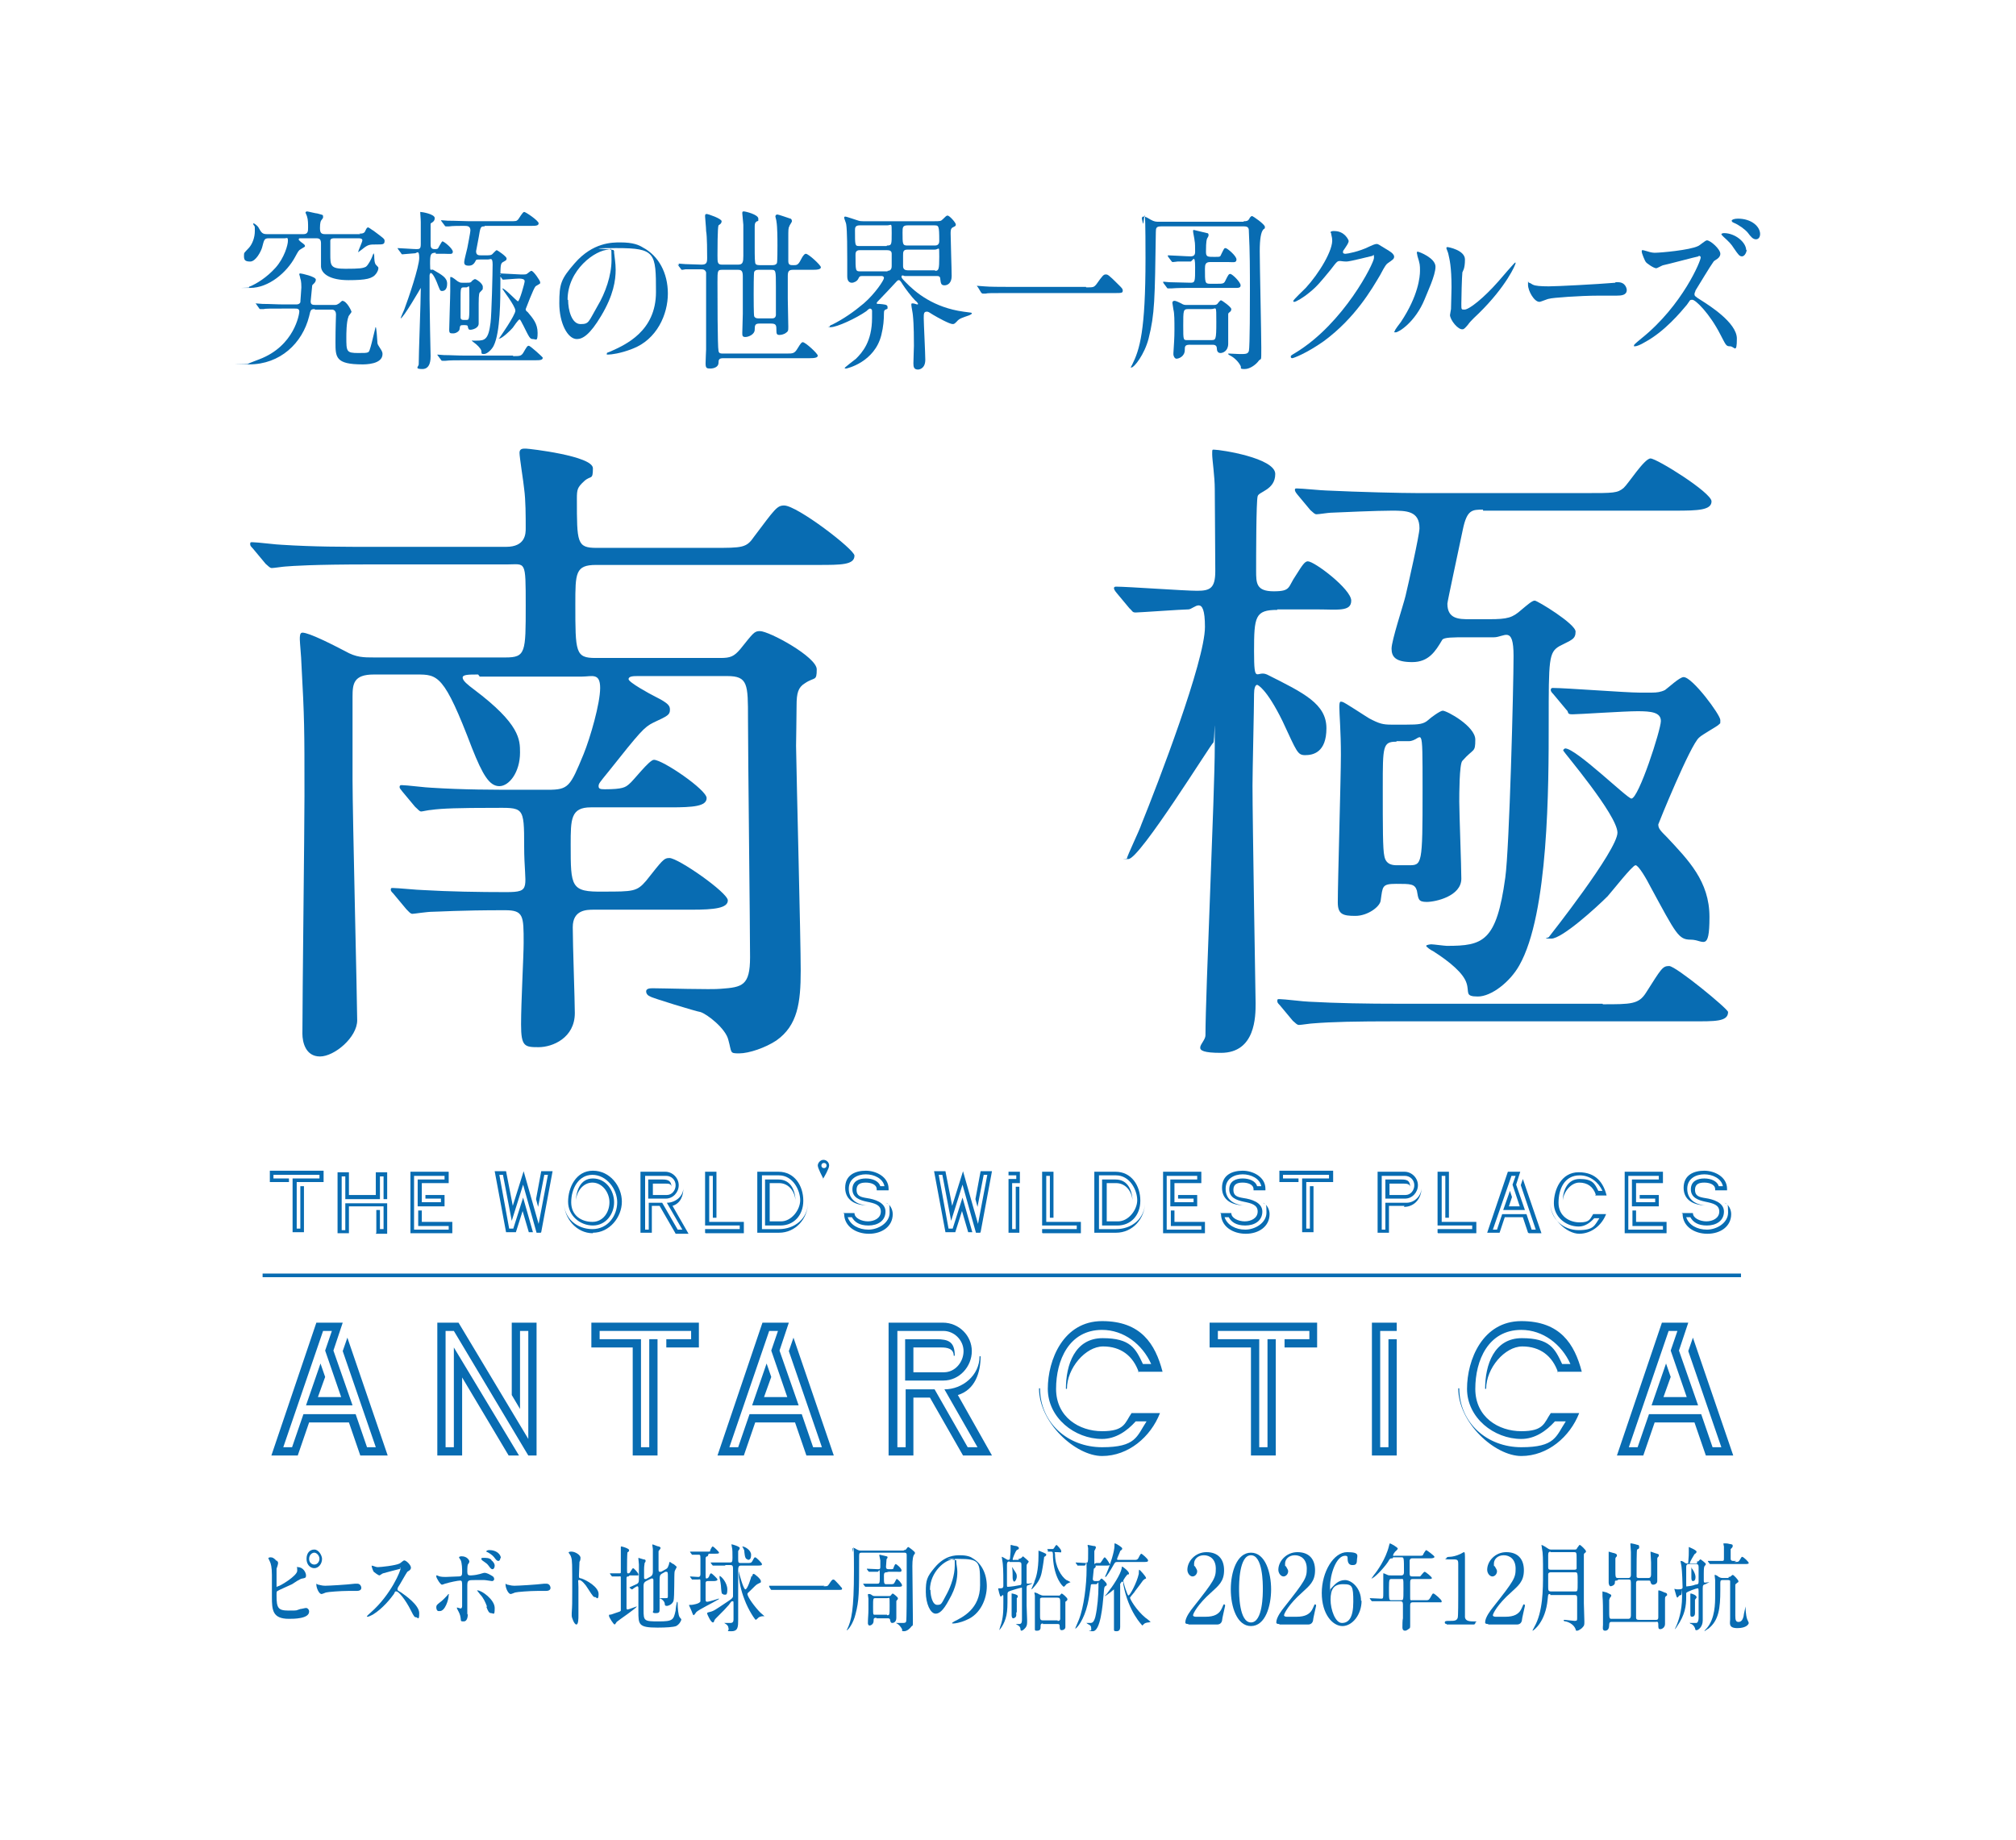 <?xml version="1.0" encoding="UTF-8"?>
<svg id="_レイヤー_1" xmlns="http://www.w3.org/2000/svg" version="1.1" viewBox="0 0 390 356">
  <!-- Generator: Adobe Illustrator 29.1.0, SVG Export Plug-In . SVG Version: 2.1.0 Build 142)  -->
  <defs>
    <style>
      .st0 {
        fill: #086cb2;
      }
    </style>
  </defs>
  <g>
    <path class="st0" d="M92.5,130.5c-1.8,0-3,0-3,.6s1,1.4,2.2,2.3c8.9,6.7,8.9,9.7,8.9,12.2,0,3.8-2.1,6.5-4,6.5s-3.2-2.1-5.3-7.4c-5.4-14.2-6.6-14.2-10.7-14.2h-8.3c-3.9,0-4.1,1.8-4.1,4.3v16.1c0,6.6.9,43.2.9,46.5s-4.4,7-7.2,7-3.4-2.8-3.4-4.4c0-7.2.4-39.4.4-46,0-13.2,0-14.8-.6-25.8,0-.8-.3-3.9-.3-4.5s0-1.3.5-1.3c1.3,0,5.8,2.3,8.3,3.6,2.1,1.2,3.5,1.2,5.6,1.2h25.4c3.9,0,3.9-1,3.9-10s0-8-3.6-8h-26.4c-11.4,0-15.1.3-16.4.4-.4,0-2.3.3-2.7.3s-.6-.3-1.2-.8l-2.5-3c-.5-.5-.5-.6-.5-.9s.1-.3.4-.3c.9,0,4.9.5,5.7.5,6.3.4,11.8.4,17.9.4h25.5c3.8,0,3.8-2.6,3.8-3.6,0-2.3,0-5.4-.3-7.6-.1-1.2-.9-6.1-.9-7s.8-.8,1.3-.8,12.9,1.4,12.9,3.8-.4,1.3-1.7,2.5c-1.3,1.2-1.4,1.6-1.4,3.4,0,8.5,0,9.5,3.8,9.5h22.5c5.8,0,6.5,0,8-2.2,4-5.3,4.4-6,5.8-6,2.5,0,13.6,8.5,13.6,9.7,0,1.8-2.6,1.8-7,1.8h-43c-4,0-4,1.6-4,7.6,0,9.3,0,10.4,3.9,10.4h24.2c1.9,0,2.6-.3,3.8-1.7,2.5-3.1,2.7-3.5,3.8-3.5,1.8,0,11,5,11,7.4s-.4,1.4-2.3,2.7c-1.3.8-1.6,1.9-1.6,4.3s-.1,6.6-.1,7.8c.1,6.9.9,37.3.9,43.5s-.6,10.6-4.7,13.5c-2.1,1.4-5.3,2.5-7.2,2.5s-1.4-.1-2.1-2.6c-.5-2.2-4.1-5-5.4-5.4-.8-.1-9.6-2.8-9.7-3-.8-.3-.8-.9-.8-1,0-.5.6-.6,1.2-.6,2.1,0,11.5.3,13.3.1,4.1-.3,5.6-.6,5.6-6.1s-.4-39.6-.4-46.2,0-8.2-4-8.2h-17.2c-.9,0-1.9,0-1.9.6s4,2.8,5.2,3.4c2.6,1.3,2.8,1.8,2.8,2.5,0,1-.4,1.2-3.2,2.5-1.8.9-2.5,1.7-8.7,9.5-1.7,2.1-1.9,2.3-1.9,2.8s.3.6,1.2.6c3.5,0,4-.4,4.7-1,.8-.6,3.9-4.7,4.8-4.7,1.7,0,10.2,5.8,10.2,7.4s-2.6,1.8-7,1.8h-15.4c-3.9,0-3.9,2.3-3.9,7.2,0,8.2,0,9.2,6.3,9.1,5.8,0,6.5,0,8.3-2.1,3.1-3.9,3.4-4.4,4.5-4.4,1.7,0,11.3,6.7,11.3,8.2s-2.6,1.8-7,1.8h-18.9c-1.4,0-4.1,0-4.1,3.4s.4,14.2.4,16.6c0,4.8-4.3,6.6-7,6.6s-3.4-.1-3.4-4.4.5-13.3.5-15.8c0-5.2,0-6.3-3.6-6.3-8.9,0-12.9.3-14,.3s-3.6.4-3.9.4c-.4,0-.6-.3-1.2-.9l-2.5-3c-.5-.5-.5-.6-.5-.8,0-.3.1-.3.4-.3.9,0,4.9.4,5.8.4,5,.3,11,.4,16.1.4s3.5-.8,3.5-8.8-.1-7.5-6.2-7.5-9.8.1-11.8.4c-.4,0-1.7.3-1.9.3-.4,0-.6-.4-1.2-.9l-2.5-3c-.3-.4-.5-.6-.5-.8,0-.3.1-.4.4-.4.9,0,4.9.5,5.7.5,6.3.4,11.8.4,17.7.4h4.9c4,0,4.3-.6,6.9-6.9,1.3-3.2,3.2-9.8,3.2-12.8s-1.6-2.2-3.5-2.2h-19.8Z"/>
    <path class="st0" d="M247.1,118c-4.3,0-4.5,1.3-4.5,8s.5,3.6,2.5,4.5c7.2,3.6,11.5,5.7,11.5,10.4s-2.6,5.2-4.1,5.2-1.6-.6-4.4-6.6c-3.1-6.3-4.8-7-4.9-7-.4,0-.6.8-.6,1.8,0,2.6-.3,14.9-.3,17.7,0,6.6.6,41.8.6,42.1,0,2.5,0,9.6-6.7,9.6s-3-1.8-3-3.4c0-8,1.8-47,1.8-55.8s0-.8-.3-.8-14.2,22.5-16.4,22.5-.3,0-.3-.1c0-.4,2.5-5.6,2.8-6.6,3.2-7.9,12.3-31.6,12.3-38.2s-2.1-3.4-3.2-3.4-9.5.6-10.2.6-.6-.3-1.2-.8l-2.5-3q-.5-.6-.5-.9c0-.3.3-.3.4-.3,2.3,0,13.2.8,15.7.8s3.5-.5,3.5-3.8-.1-13.5-.1-15.9-.5-5.7-.5-6.7,0-.9.4-.9c1.2,0,11.8,1.6,11.8,4.7s-3.2,3.4-3.4,4.3c-.3.9-.3,12-.3,14.4s0,4,3.4,4,2.7-.8,4.3-3.1c1.2-1.9,1.7-2.7,2.3-2.7,1.3,0,8.4,5.4,8.4,7.6s-2.6,1.7-6.9,1.7h-7.4ZM310.1,194.3c5.4,0,6.9,0,8.3-2.2,3-4.7,3.2-5.2,4.5-5.2s11.4,8.3,11.4,8.9c0,1.9-2.6,1.8-7,1.8h-57c-8.2,0-12.6.1-16.3.4-.4,0-2.3.3-2.7.3s-.6-.3-1.2-.8l-2.5-3c-.5-.5-.5-.6-.5-.9s.1-.3.4-.3c.9,0,4.9.5,5.7.5,5.6.3,10.9.4,17.7.4h39.1ZM286.9,98.6c-2.1,0-3.1,0-3.9,3.8-1,4.8-3,14-3,14.4,0,3,2.3,3,4.3,3h3.8c3.6,0,4.5-.3,6.2-1.8,1.2-1,2.1-1.8,2.6-1.8s7.9,4.5,7.9,6-.8,1.6-3.1,2.8c-2.1,1.2-2.1,2.6-2.1,14.8s0,37-5.7,47c-1.8,3.2-5.4,6-8,6s-1.6-.8-2.2-2.6c-.6-1.9-3.2-4.1-6.5-6.2-.3-.1-1.3-.8-1.3-1s.8-.3,1-.3c.4,0,2.6.3,3,.3,7,0,9.6-.8,11.3-13.2.8-5.7,1.6-36.9,1.6-42.9s-1.8-3.6-3.8-3.6h-5.3c-2.6,0-4.4,0-4.7.5-1.3,2.2-2.6,4.3-5.8,4.3s-4-1-4-2.6,2.3-8.5,2.7-10.2c.5-2.1,2.7-11.8,2.7-13.1,0-3.4-2.6-3.4-5.4-3.4s-9.6.3-11.8.4c-.4,0-2.3.3-2.7.3s-.6-.3-1.2-.8l-2.5-3q-.5-.6-.5-.9c0-.3.1-.3.4-.3.9,0,4.9.4,5.7.4,6.3.3,14.5.5,17.7.5h32.5c5.4,0,6.1,0,7.3-1,.9-.8,4-5.7,5.2-5.7s11.8,6.6,11.8,8.3-2.6,1.8-7,1.8h-37.2ZM272,140.2c2.5,0,3.4-.1,4.3-.9.4-.4,2.3-1.8,2.8-1.8.8,0,6.3,3,6.3,5.6s-.3,1.6-2.5,4.1c-.6.6-.6,6.6-.6,7.9,0,2.2.4,12.6.4,14.9,0,3.4-5,4.5-6.7,4.5s-1.6-.6-1.9-2.2c-.4-1.3-1.2-1.3-4-1.3s-2.6.5-3,3.2c-.1,1.2-2.5,3-4.9,3s-3.4-.3-3.4-2.6c0-4,.6-24.1.6-28.6s-.3-7.8-.3-9.2.3-1,.6-1,4.5,2.8,5.2,3.2c1.9,1,2.6,1.2,4.3,1.2h2.7ZM270.1,143.5c-2.6,0-2.6.9-2.6,8.8s0,12,.3,13.3c.3,1.8,1.8,1.8,2.5,1.8h2.2c2.6,0,2.7,0,2.7-14.4s0-9.6-2.7-9.6h-2.3ZM300.5,134.3c-.4-.4-.5-.6-.5-.8,0-.4.3-.4.4-.4,2.5,0,14.1.9,16.7.9h2.5c.9,0,1.7-.1,2.5-.5.6-.4,2.8-2.5,3.6-2.5,1.7,0,7.1,7.3,7.1,8.3s0,.5-.3.9c-.4.4-3.2,1.9-3.8,2.5-1.7,1.4-7.9,16.7-7.9,16.8,0,.8.4,1.2,1.7,2.5,4.1,4.4,8.2,8.5,8.2,15.4s-1.2,4.4-3.6,4.4-2.8-1-7.9-10.4c-.6-1.2-2.2-4-2.8-4s-4.5,5-5.4,6c-2.2,2.2-8.8,8.2-10.9,8.2s-.4-.1-.4-.4c0,0,13.2-16.7,13.2-20.1s-10.5-15.7-10.5-15.9.3-.4.4-.4c2.1,0,12,9.7,12.8,9.7,1.4,0,5.7-13.3,5.7-15s-1.9-1.9-4.5-1.9-11.4.6-12.6.6-.6-.4-1.2-.9l-2.5-3Z"/>
  </g>
  <g>
    <g>
      <path class="st0" d="M69.7,281.6l-2.2-6.4h-7.7l-2.2,6.4h-5.1l8.7-25.7h5.1l-1.8,5.4,3.7,10.6h-9l2.8-8.1.9,2.6-1.4,3.9h4.5l-3.1-9,1.3-3.8h-1.7l-7.7,22.5h1.7l2.2-6.4h10.1l2.2,6.4h1.7l-6.4-18.6.9-2.6,7.8,22.8h-5.2Z"/>
      <path class="st0" d="M102.2,281.6l-14.4-24.1h-1.6v22.5h1.6v-19.3l12.6,20.9h-2l-9-15.1v15.1h-4.8v-25.7h4.1l13.5,22.5v-20.9h-1.6v15.1l-1.6-2.7v-14h4.8v25.7h-1.6Z"/>
      <path class="st0" d="M128.9,260.7v-1.6h4.8v-1.6h-17.7v1.6h8v20.9h1.6v-20.9h1.6v22.5h-4.8v-20.9h-8v-4.8h20.8v4.8h-6.4Z"/>
      <path class="st0" d="M156,281.6l-2.2-6.4h-7.7l-2.2,6.4h-5.1l8.7-25.7h5.1l-1.8,5.4,3.7,10.6h-9l2.8-8.1.9,2.6-1.4,3.9h4.5l-3.1-9,1.3-3.8h-1.7l-7.7,22.5h1.7l2.2-6.4h10.1l2.2,6.4h1.7l-6.4-18.6.9-2.6,7.8,22.8h-5.2Z"/>
      <path class="st0" d="M186.3,281.6l-6.4-11.2h-3.2v11.2h-4.8v-25.7h10.5c3.1,0,5.6,2.5,5.6,5.5s-2.4,5.7-5.5,5.7h-7.4v-8h6c2.4,0,3.6.5,3.6,3.2h-.2c0-1.4-1.3-1.6-2.4-1.6h-5.4v4.8h5.9c2.2,0,3.8-2,3.8-4.1s-1.8-3.9-3.9-3.9h-8.9v22.5h1.6v-11.2h5.6l6.4,11.2h1.9l-6.4-11.2c3.5,0,6.8-2.7,6.8-6.4h.2c0,3.2-1.1,6.5-4.4,7.5l6.6,11.7h-5.4Z"/>
      <path class="st0" d="M220.3,265.5c-1.1-3.2-3.5-5-6.9-5s-7,4.2-7,8.2h-.2c0-4.6,1.7-9.8,7.1-9.8s6.4,2,7.8,5h1.6c-1.7-3.8-5.3-6.6-9.5-6.6-6.4,0-8.9,5.9-8.9,11.4s4.5,8.2,8.9,8.2,4.4-1.6,5.7-3.5h5.5c-1.8,4.6-6.1,8.3-11.2,8.3s-12.2-6.4-12.2-13.1h.2c0,6.7,5.4,11.4,12,11.4s6.7-2.1,8.6-5h-2.1c-1.7,1.9-3.9,3.4-6.5,3.4-5.3,0-10.5-4.1-10.5-9.7s3-13.1,10.5-13.1,10.3,4.4,11.7,9.8h-4.8Z"/>
      <path class="st0" d="M248.5,260.7v-1.6h4.8v-1.6h-17.7v1.6h8v20.9h1.6v-20.9h1.6v22.5h-4.8v-20.9h-8v-4.8h20.8v4.8h-6.4Z"/>
      <path class="st0" d="M265.4,281.6v-25.7h4.8v1.6h-3.2v22.5h1.6v-20.9h1.6v22.5h-4.8Z"/>
      <path class="st0" d="M301.4,265.5c-1.1-3.2-3.5-5-6.9-5s-7,4.2-7,8.2h-.2c0-4.6,1.7-9.8,7.1-9.8s6.4,2,7.8,5h1.6c-1.7-3.8-5.3-6.6-9.5-6.6-6.4,0-8.9,5.9-8.9,11.4s4.5,8.2,8.9,8.2,4.4-1.6,5.7-3.5h5.5c-1.8,4.6-6.1,8.3-11.2,8.3s-12.2-6.4-12.2-13.1h.2c0,6.7,5.4,11.4,12,11.4s6.7-2.1,8.6-5h-2.1c-1.7,1.9-3.9,3.4-6.5,3.4-5.3,0-10.5-4.1-10.5-9.7s3-13.1,10.5-13.1,10.3,4.4,11.7,9.8h-4.8Z"/>
      <path class="st0" d="M330,281.6l-2.2-6.4h-7.7l-2.2,6.4h-5.1l8.7-25.7h5.1l-1.8,5.4,3.7,10.6h-9l2.8-8.1.9,2.6-1.4,3.9h4.5l-3.1-9,1.3-3.8h-1.7l-7.7,22.5h1.7l2.2-6.4h10.1l2.2,6.4h1.7l-6.4-18.6.9-2.6,7.8,22.8h-5.2Z"/>
    </g>
    <rect class="st0" x="50.8" y="246.4" width="286" height=".7"/>
    <g>
      <path class="st0" d="M57.4,228.8v8.9h.7v-8.2h.7v8.9h-2.2v-10.4h5.2v-.7h-8.9v.7h3v.7h-3.7v-2.2h10.4v2.2h-5.2Z"/>
      <path class="st0" d="M72.8,238.5v-4.4h.7v3.7h.7v-4.4h-6.7v5.2h-2.2v-11.8h2.2v4.4h5.2v-4.4h2.2v5.2h-.7v-4.4h-.7v4.4h-6.7v-4.4h-.7v10.4h.7v-5.2h8.1v5.9h-2.2Z"/>
      <path class="st0" d="M79.4,238.5v-11.8h7.4v2.2h-5.2v3.7h3.7v-.7h-3v-.7h3.7v2.2h-5.2v-5.2h5.2v-.7h-5.9v10.4h6.7v-.7h-5.9v-3h.7v2.2h5.9v2.2h-8.1Z"/>
      <path class="st0" d="M104.6,238.5h-.8l-2.6-9.3-2.2,7-1.7-8.9h-.7l1.9,10.4h.8l1.9-6,1.9,6.7h-.8l-1.2-4.1-1.3,4.1h-1.9l-2.2-11.8h2.2l1.3,6.7,2.1-6.7,2.9,10.2,1.8-9.5h-.7l-1.2,6.2-.4-1.5,1-5.4h2.2l-2.2,11.8Z"/>
      <path class="st0" d="M114.7,238.6c-3.2,0-5.6-2.9-5.6-6h0c0,3.1,2.5,5.2,5.5,5.2s4.8-2.6,4.8-5.2-2.1-5.3-4.8-5.3-4.1,2.7-4.1,5.3,2,3.8,4.1,3.8,3.3-1.9,3.3-3.8-1.4-3.8-3.3-3.8-3.2,1.9-3.2,3.8h0c0-2.1.8-4.6,3.3-4.6s4.1,2.3,4.1,4.6-1.6,4.5-4.1,4.5-4.8-1.9-4.8-4.6,1.5-6,4.8-6,5.6,3,5.6,6-2.4,6-5.6,6Z"/>
      <path class="st0" d="M130.6,238.5l-3-5.2h-1.5v5.2h-2.2v-11.8h4.8c1.4,0,2.6,1.2,2.6,2.6s-1.1,2.6-2.5,2.6h-3.4v-3.7h2.8c1.1,0,1.7.3,1.7,1.5h0c0-.7-.6-.7-1.1-.7h-2.5v2.2h2.7c1,0,1.7-.9,1.7-1.9s-.8-1.8-1.8-1.8h-4.1v10.4h.7v-5.2h2.6l3,5.2h.9l-3-5.2c1.6,0,3.2-1.2,3.2-2.9h0c0,1.5-.5,3-2.1,3.5l3.1,5.4h-2.5Z"/>
      <path class="st0" d="M136.4,238.5v-.7h6.7v-.7h-6.7v-10.4h2.2v8.9h-.7v-8.1h-.7v8.9h6.7v2.2h-7.4Z"/>
      <path class="st0" d="M150.6,238.5h-4.1v-11.8h4.1c3.1,0,4.8,2.7,4.8,5.6s-1.9,4.8-4.4,4.8h-3v-8.9h2.6c2.5,0,3.3,2.3,3.3,4.4h0c0-1.9-1.2-3.7-3.2-3.7h-1.8v7.4h2.2c2,0,3.7-2.2,3.7-4.1s-1.4-4.8-4.1-4.8h-3.3v10.4h3.3c3,0,5.6-2,5.6-5.2h0c0,3.2-2.4,5.9-5.6,5.9Z"/>
      <path class="st0" d="M159.3,228.1c-.2-.4-1.1-2.1-1.1-2.6s.5-1.1,1.1-1.1,1.1.5,1.1,1.1-1,2.3-1.2,2.6ZM159.4,225c-.3,0-.5.2-.5.5s.2.5.5.5.5-.2.5-.5-.2-.5-.5-.5Z"/>
      <path class="st0" d="M163.1,234.7h2.2c0,1,1.4,1.6,2.6,1.6s2.5-.6,2.5-1.9-1.2-1.6-2.7-1.9c-1.4-.3-2.8-.8-2.8-2.4s1.3-2.1,2.6-2.1,2.5.5,2.8,1.5h.8c-.3-1.5-2-2.3-3.6-2.3s-3.3.8-3.3,2.8,1.5,3.1,3.6,3.2h0c-2.2,0-4.3-.9-4.3-3.4s2-3.3,4-3.3,4.4,1.2,4.4,3.5v.3h-2.3v-.2c0-1-1.2-1.3-2.1-1.3s-1.8.2-1.8,1.4.8,1.4,2,1.6c1.4.2,3.6.8,3.6,2.6s-1.5,2.7-3.3,2.7-2.7-.7-3.2-1.6h-.8c.5,1.5,2.1,2.4,4,2.4s4.1-1.3,4.1-3.3-.1-1.4-.7-1.9h0c.8.3,1.3,1.3,1.3,2.2,0,2.4-2.1,3.8-4.6,3.8s-4.8-1.4-4.8-3.9Z"/>
      <path class="st0" d="M189.6,238.5h-.8l-2.6-9.3-2.2,7-1.7-8.9h-.7l1.9,10.4h.8l1.9-6,1.9,6.7h-.8l-1.2-4.1-1.3,4.1h-1.9l-2.2-11.8h2.2l1.3,6.7,2.1-6.7,2.9,10.2,1.8-9.5h-.7l-1.2,6.2-.4-1.5,1-5.4h2.2l-2.2,11.8Z"/>
      <path class="st0" d="M195.1,238.5v-10.4h1.5v-.7h-1.5v-.7h2.2v2.2h-1.5v8.9h.7v-8.2h.7v8.9h-2.2Z"/>
      <path class="st0" d="M201.6,238.5v-.7h6.7v-.7h-6.7v-10.4h2.2v8.9h-.7v-8.1h-.7v8.9h6.7v2.2h-7.4Z"/>
      <path class="st0" d="M215.8,238.5h-4.1v-11.8h4.1c3.1,0,4.8,2.7,4.8,5.6s-1.9,4.8-4.4,4.8h-3v-8.9h2.6c2.5,0,3.3,2.3,3.3,4.4h0c0-1.9-1.2-3.7-3.2-3.7h-1.8v7.4h2.2c2,0,3.7-2.2,3.7-4.1s-1.4-4.8-4.1-4.8h-3.3v10.4h3.3c3,0,5.6-2,5.6-5.2h0c0,3.2-2.4,5.9-5.6,5.9Z"/>
      <path class="st0" d="M225,238.5v-11.8h7.4v2.2h-5.2v3.7h3.7v-.7h-3v-.7h3.7v2.2h-5.2v-5.2h5.2v-.7h-5.9v10.4h6.7v-.7h-5.9v-3h.7v2.2h5.9v2.2h-8.1Z"/>
      <path class="st0" d="M236,234.7h2.2c0,1,1.4,1.6,2.6,1.6s2.5-.6,2.5-1.9-1.2-1.6-2.7-1.9c-1.4-.3-2.8-.8-2.8-2.4s1.3-2.1,2.6-2.1,2.5.5,2.8,1.5h.8c-.3-1.5-2-2.3-3.6-2.3s-3.3.8-3.3,2.8,1.5,3.1,3.6,3.2h0c-2.2,0-4.3-.9-4.3-3.4s2-3.3,4-3.3,4.4,1.2,4.4,3.5v.3h-2.3v-.2c0-1-1.2-1.3-2.1-1.3s-1.8.2-1.8,1.4.8,1.4,2,1.6c1.4.2,3.6.8,3.6,2.6s-1.5,2.7-3.3,2.7-2.7-.7-3.2-1.6h-.8c.5,1.5,2.1,2.4,4,2.4s4.1-1.3,4.1-3.3-.1-1.4-.7-1.9h0c.8.3,1.3,1.3,1.3,2.2,0,2.4-2.1,3.8-4.6,3.8s-4.8-1.4-4.8-3.9Z"/>
      <path class="st0" d="M252.7,228.8v8.9h.7v-8.2h.7v8.9h-2.2v-10.4h5.2v-.7h-8.9v.7h3v.7h-3.7v-2.2h10.4v2.2h-5.2Z"/>
      <path class="st0" d="M271.7,233.3h-3v5.2h-2.2v-11.8h5.2c1.4,0,2.6,1.2,2.6,2.6s-1.1,2.6-2.5,2.6h-3.8v-3.7h3.1c1.1,0,1.7.2,1.7,1.5h0c0-.6-.6-.7-1.2-.7h-2.8v2.2h3.1c1,0,1.7-.9,1.7-1.9s-.8-1.8-1.8-1.8h-4.5v10.4h.7v-5.2h4.1c1.6,0,2.9-1.4,2.9-2.9h0c0,2-1.3,3.7-3.4,3.7Z"/>
      <path class="st0" d="M278.1,238.5v-.7h6.7v-.7h-6.7v-10.4h2.2v8.9h-.7v-8.1h-.7v8.9h6.7v2.2h-7.4Z"/>
      <path class="st0" d="M295.6,238.5l-1-3h-3.5l-1,3h-2.4l4-11.8h2.4l-.8,2.5,1.7,4.9h-4.2l1.3-3.7.4,1.2-.6,1.8h2.1l-1.4-4.2.6-1.7h-.8l-3.6,10.4h.8l1-3h4.7l1,3h.8l-2.9-8.6.4-1.2,3.6,10.5h-2.4Z"/>
      <path class="st0" d="M308.7,231.1c-.5-1.5-1.6-2.3-3.2-2.3s-3.2,1.9-3.2,3.8h0c0-2.1.8-4.5,3.3-4.5s2.9.9,3.6,2.3h.8c-.8-1.7-2.4-3-4.4-3-3,0-4.1,2.7-4.1,5.3s2.1,3.8,4.1,3.8,2-.7,2.6-1.6h2.5c-.8,2.1-2.8,3.8-5.2,3.8s-5.6-2.9-5.6-6h0c0,3.1,2.5,5.3,5.5,5.3s3.1-1,4-2.3h-1c-.8.9-1.8,1.6-3,1.6-2.5,0-4.8-1.9-4.8-4.5s1.4-6,4.8-6,4.8,2.1,5.4,4.5h-2.2Z"/>
      <path class="st0" d="M314.3,238.5v-11.8h7.4v2.2h-5.2v3.7h3.7v-.7h-3v-.7h3.7v2.2h-5.2v-5.2h5.2v-.7h-5.9v10.4h6.7v-.7h-5.9v-3h.7v2.2h5.9v2.2h-8.1Z"/>
      <path class="st0" d="M325.3,234.7h2.2c0,1,1.4,1.6,2.6,1.6s2.5-.6,2.5-1.9-1.2-1.6-2.7-1.9c-1.4-.3-2.8-.8-2.8-2.4s1.3-2.1,2.6-2.1,2.5.5,2.8,1.5h.8c-.3-1.5-2-2.3-3.6-2.3s-3.3.8-3.3,2.8,1.5,3.1,3.6,3.2h0c-2.2,0-4.3-.9-4.3-3.4s2-3.3,4-3.3,4.4,1.2,4.4,3.5v.3h-2.3v-.2c0-1-1.2-1.3-2.1-1.3s-1.8.2-1.8,1.4.8,1.4,2,1.6c1.4.2,3.6.8,3.6,2.6s-1.5,2.7-3.3,2.7-2.7-.7-3.2-1.6h-.8c.5,1.5,2.1,2.4,4,2.4s4.1-1.3,4.1-3.3-.1-1.4-.7-1.9h0c.8.3,1.3,1.3,1.3,2.2,0,2.4-2.1,3.8-4.6,3.8s-4.8-1.4-4.8-3.9Z"/>
    </g>
  </g>
  <g>
    <path class="st0" d="M69.5,45.2c.5,0,1,0,1.2-.6.2-.4.3-.6.5-.6s.9.6,1,.6c2,1.5,2.2,1.6,2.2,2,0,.7-.3.7-1.6.7s-1.6,0-2.7.9c0,0-.8.6-.8.6,0,0,0,0,0-.1,0-.2.8-1.9.8-2.2s-.3-.4-.7-.4h-4.6c-.4,0-.8,0-.9.4,0,.2,0,2.2,0,2.6,0,2.3,0,2.9,2.9,2.9s3.4-.1,4-.4c.5-.4,1.1-1.6,1.3-2.2,0-.1.2-.4.2-.4s.1.3.1.5c0,.4,0,1.5.4,1.8.4.4.4.4.4.6,0,.3-.2.7-.4,1-.7,1-1.9,1.3-5.4,1.3s-5.2-1.2-5.3-2.6c0-.5,0-3.7,0-4.5s-.3-1-.9-1h-3c-.3,0-.4,0-.4.2s0,.1.4.5c.7.5.8.6.8.8s-.2.2-.8.6c-.4.2-.5.4-1.1,1.5-1.6,3-5.1,6-8.7,6s-.2,0-.2-.1,0-.2.2-.2c1.2-.5,3.2-1.7,4.9-3.6,1.7-1.9,2.4-4.4,2.4-5.2s-.2-.5-.6-.5h-3.1c-.9,0-.9.3-1.3,1.8-.2.7-1.2,2.7-2.3,2.7s-1.2-.4-1.2-1.1,0-.5,1-1.6c.6-.7,1.1-1.9,1.1-3.2s0-.7-.3-1.3c0,0,0-.1,0-.2s0,0,0,0c.3,0,1,.7,1,.8.6,1.1.8,1.3,1.7,1.3h7c.9,0,.9-.6.9-1.3s0-1.5-.2-2.1c0-.1-.3-.7-.3-.8s.2-.2.3-.2c.2,0,1.7.4,2,.4,1,.3,1.1.2,1.1.6s0,.2-.4.8c-.2.4-.2,1.2-.2,1.4,0,.9.2,1.2,1,1.2h6.8ZM61,59.8c-.9,0-.9.1-1.2,1.4-1.3,5.2-5.6,9.3-11.6,9.3s-.2,0-.2-.1,2-.8,2.2-.9c6.8-2.6,7.7-8.8,7.7-9.2,0-.6-.4-.6-.9-.6h-2.2c-2.7,0-3.5,0-3.8.1,0,0-.5,0-.6,0s-.2,0-.3-.2l-.5-.7c-.1-.2-.2-.2-.2-.2,0,0,0,0,.1,0,.2,0,1.2.1,1.3.1,1.5,0,2.7.1,4.2.1h2.2c.3,0,.7,0,.9-.4,0-.2.2-2.6.2-2.9s0-1.2-.2-1.7c-.1-.6-.2-.7-.2-.8,0-.2.1-.2.2-.2.2,0,3,.6,3,1.2s-.6.9-.7,1.1c0,.2-.3,2.9-.3,3.1,0,.6.3.7.9.7h3.6c.3,0,.6,0,.8-.2.2,0,.7-.6.8-.6.9,0,1.8,2,1.8,2.1,0,.2-.6.8-.6,1-.4,1-.4,3.4-.4,3.9,0,2.8,0,3.1,2.3,3.1s2,0,2.4-1.2c.2-.6.8-3.3.9-3.6,0,0,0-.2.1-.2.1,0,.3,2.4.3,2.8,0,.6.2.7.8,1.7.1.2.2.4.2.7,0,2-3.3,2-3.9,2-5.2,0-5.2-1.4-5.2-4.3s.1-5,.1-5.4-.2-.9-.8-.9h-3.4Z"/>
    <path class="st0" d="M84.3,48.9c-1,0-1.1.3-1.1,2.1s.1,1,.6,1.2c1.7,1,2.7,1.5,2.7,2.7s-.6,1.4-1,1.4-.4-.2-1-1.7c-.7-1.7-1.1-1.8-1.2-1.8,0,0-.2.2-.2.5,0,.7,0,3.9,0,4.6,0,1.7.2,11,.2,11,0,.6,0,2.5-1.6,2.5s-.7-.5-.7-.9c0-2.1.4-12.3.4-14.6s0-.2,0-.2-3.4,5.9-3.9,5.9,0,0,0,0c0-.1.6-1.5.7-1.7.8-2.1,2.9-8.3,2.9-10s-.5-.9-.8-.9-2.2.2-2.4.2-.2,0-.3-.2l-.6-.8q-.1-.2-.1-.2c0,0,0,0,0,0,.5,0,3.1.2,3.7.2s.8-.1.8-1,0-3.5,0-4.2-.1-1.5-.1-1.8,0-.2,0-.2c.3,0,2.8.4,2.8,1.2s-.8.9-.8,1.1c0,.2,0,3.2,0,3.8s0,1.1.8,1.1.6-.2,1-.8c.3-.5.4-.7.5-.7.3,0,2,1.4,2,2s-.6.4-1.6.4h-1.7ZM99.2,68.9c1.3,0,1.6,0,2-.6.7-1.2.8-1.4,1.1-1.4s2.7,2.2,2.7,2.3c0,.5-.6.5-1.6.5h-13.4c-1.9,0-3,0-3.8.1,0,0-.5,0-.6,0s-.2,0-.3-.2l-.6-.8c-.1-.1-.1-.2-.1-.2s0,0,0,0c.2,0,1.2.1,1.3.1,1.3,0,2.6.1,4.2.1h9.2ZM93.7,43.8c-.5,0-.7,0-.9,1-.2,1.3-.7,3.7-.7,3.8,0,.8.5.8,1,.8h.9c.9,0,1.1,0,1.5-.5.3-.3.5-.5.6-.5s1.9,1.2,1.9,1.6-.2.4-.7.7c-.5.3-.5.7-.5,3.9s0,9.7-1.3,12.3c-.4.8-1.3,1.6-1.9,1.6s-.4-.2-.5-.7c-.2-.5-.8-1.1-1.5-1.6,0,0-.3-.2-.3-.3s.2,0,.2,0c0,0,.6,0,.7,0,1.6,0,2.3-.2,2.7-3.5.2-1.5.4-9.7.4-11.2s-.4-1-.9-1h-1.2c-.6,0-1,0-1.1.1-.3.6-.6,1.1-1.4,1.1s-.9-.3-.9-.7.5-2.2.6-2.7c.1-.5.6-3.1.6-3.4,0-.9-.6-.9-1.3-.9s-2.3,0-2.8.1c0,0-.5,0-.6,0s-.2,0-.3-.2l-.6-.8q-.1-.2-.1-.2c0,0,0,0,0,0,.2,0,1.2.1,1.3.1,1.5,0,3.4.1,4.2.1h7.7c1.3,0,1.4,0,1.7-.3.2-.2.9-1.5,1.2-1.5s2.8,1.7,2.8,2.2-.6.5-1.6.5h-8.8ZM90.2,54.7c.6,0,.8,0,1-.2,0-.1.5-.5.7-.5.2,0,1.5.8,1.5,1.5s0,.4-.6,1.1c-.2.2-.2,1.7-.2,2.1,0,.6,0,3.3,0,3.9,0,.9-1.2,1.2-1.6,1.2s-.4-.2-.5-.6c0-.3-.3-.3-.9-.3s-.6.1-.7.8c0,.3-.6.8-1.2.8s-.8,0-.8-.7c0-1.1.2-6.3.2-7.5s0-2,0-2.4,0-.3.2-.3,1.1.7,1.2.8c.5.3.6.3,1,.3h.6ZM89.7,55.6c-.6,0-.6.2-.6,2.3s0,3.2,0,3.5c0,.5.4.5.6.5h.5c.6,0,.6,0,.6-3.8s0-2.5-.6-2.5h-.5ZM96.9,53.2c0-.1-.1-.2-.1-.2,0-.1,0-.1,0-.1.6,0,3.3.2,3.9.2h.6c.2,0,.4,0,.6-.1.2-.1.7-.6.9-.6.4,0,1.7,1.9,1.7,2.2s0,.1,0,.2c0,.1-.8.5-.9.6-.4.4-1.9,4.4-1.9,4.4,0,.2,0,.3.4.6,1,1.2,1.9,2.2,1.9,4s-.3,1.2-.9,1.2-.7-.3-1.9-2.7c-.2-.3-.5-1.1-.7-1.1s-1.1,1.3-1.3,1.6c-.5.6-2.1,2.1-2.6,2.1s0,0,0-.1c0,0,3.1-4.4,3.1-5.3s-2.5-4.1-2.5-4.2,0-.1,0-.1c.5,0,2.8,2.5,3,2.5.3,0,1.3-3.5,1.3-3.9s-.5-.5-1.1-.5-2.7.2-3,.2-.2-.1-.3-.2l-.6-.8Z"/>
    <path class="st0" d="M118.8,48.6c0,0,0,.2,0,.3.1,1,.3,2,.3,3.3,0,2-.4,4.9-2.8,8.9-2.2,3.7-3.6,4.5-4.7,4.5-1.8,0-3.4-3.1-3.4-6.9s.3-4.7,3-7.8c3.5-4,7.2-4,8.8-4,2.5,0,3.6.5,4.4,1,3,1.6,4.8,4.9,4.8,8.9s-2.1,8.9-6.9,10.7c-2.3.9-4.1,1.1-4.6,1.1s-.3,0-.3-.2,0-.1.7-.4c2.9-1.3,8.8-3.9,8.8-11.5s-.1-8.5-7.6-8.5-.6.2-.6.4ZM109.9,58c0,2,.7,4.7,2.4,4.7s1.5-.4,3.3-3.5c1.5-2.5,2.7-5.9,2.7-8.9s-.1-2-.5-2c-2.6,0-8,3.9-8,9.7Z"/>
    <path class="st0" d="M131.4,51.3c-.1-.1-.1-.2-.1-.2,0,0,0-.1,0-.1.2,0,1.1.1,1.3.1.8,0,2.4.1,3.1.1,1,0,1.1-.4,1.1-1.3s0-4.2-.2-5.2c0-.7-.2-2.5-.2-2.8s0-.5.3-.5,2.9.9,2.9,1.4-.5.7-.6.8c-.2.4-.2,4.9-.2,5.8,0,1.4,0,1.8.9,1.8h3.1c.9,0,1-.5,1-1.7s0-4.8,0-6c0-.3-.2-1.9-.2-2.2s0-.4.3-.4,2.8.6,2.8,1.4,0,.2-.5.7c-.2.2-.2.6-.2,1,0,.5,0,1.7,0,3.7s0,3.2.2,3.4c.2.2.6.2.8.2h2.4c.2,0,.7,0,.9-.4.1-.3.1-2.8.1-3.4,0-1.2,0-3.6-.2-4.7,0-.2-.2-.8-.2-.9,0-.3.2-.4.4-.4s2.2.7,2.5.8c.2,0,.3.3.3.5s-.5.8-.5,1c-.2.3-.2.7-.2,2.2v4.5c0,.8.4.8,1,.8s.9,0,1.4-1c.5-1,.8-1.2,1-1.2.5,0,2.9,2.2,2.9,2.6s-.6.5-1.6.5h-3.8c-.8,0-1,.3-1,1.2v4.4c0,.8.1,4.6.1,5.4s0,.9-.6,1.3c-.2.1-.6.3-1.1.3s-.6-.2-.6-.8c0-1,0-1.4-1-1.4h-2.3c-.8,0-.9.3-.9,1.2,0,.9-1.2,1.4-1.8,1.4s-.6-.3-.6-.8.1-3.2.1-3.7,0-6.8,0-7.2c0-1-.2-1.3-.9-1.3h-3.1c-.9,0-.9.2-.9,2.4s0,12.5.2,13.3c.1.5.4.5.9.5h12.3c1.2,0,1.5,0,2.1-1s.8-1.2,1-1.2c.5,0,2.9,2.2,2.9,2.6s-.6.5-1.6.5h-16.7c-.8,0-.9.3-.9.9,0,.8-.9,1.1-1.6,1.1s-.9-.1-.9-1,.1-2.3.1-2.7c0-2.3,0-10.9,0-11.9s0-2.7,0-3c-.2-.6-.6-.6-1.1-.6-1.3,0-2.5,0-2.9,0,0,0-.5.1-.6.1s-.2,0-.3-.2l-.6-.8ZM149.2,61.6c.4,0,.8,0,.9-.6,0-.5,0-4.7,0-5.5,0-3.3,0-3.3-1-3.3h-2.3c-.3,0-.7,0-.9.4-.1.3-.1,3.6-.1,4.3s0,4,.1,4.3c.2.4.6.4.9.4h2.2Z"/>
    <path class="st0" d="M174.7,53.3c-.2,0-.3,0-.3.2s0,.3.7,1c2,2.1,5.5,5,11.3,5.8,1.6.2,1.6.2,1.6.3,0,.2-.3.3-.5.4-1.4.5-1.9.6-2.4,1.2-.4.4-.5.5-.8.5-.6,0-2.8-1.2-3.8-1.8-.8-.5-.9-.6-1.2-.6-.6,0-.6.4-.6,1.3s.3,6.8.3,8c0,1.9-1.4,1.9-1.4,1.9-.8,0-.9-.5-.9-1.2s.1-2.9.1-3.4c0-1,0-4.1-.2-5.9,0-.3-.3-1.7-.3-2s0-.3.3-.3.7.2.8.2.2,0,.2-.1c0-.1-.3-.5-.5-.6-.7-.7-2-2.4-2.5-3.2-.3-.5-.5-.8-.7-.8s-.3.1-.4.2c-1.1,1.2-2.8,3-3.3,3.5-.1.1-.6.6-.6.7,0,.2,0,.2.5.2,1,.1,1.6.1,1.6.6s0,.3-.4.5c-.2.1-.3.2-.3.7,0,1.2-.1,2.6-.5,4.2-1.3,5.3-6.7,6.5-6.8,6.5s-.3,0-.3-.1,1.8-1.5,2.2-1.8c1.2-1.2,3.1-3.3,3.1-7.9s0-1.2,0-1.4c0-.2-.2-.4-.4-.4s-.6.4-.7.5c-2,1.4-5.7,3.1-6.9,3.1s-.2,0-.2-.1c0-.2.2-.3.5-.4,2.2-1.1,4.2-2.5,6.1-4.1,2.2-1.9,3.9-4.5,3.9-4.9s-.4-.4-.5-.4h-3.4c-.8,0-.8,0-1.1.6-.2.4-.8.7-1.2.7-.9,0-.9-1-.9-1.3s0-2.7,0-3.2c0-1.5,0-5.6-.2-6.8,0-.2-.4-1.1-.4-1.3s.2-.2.2-.2c.3,0,1.9.6,2.3.7.5.2.9.2,1.2.2h13.6c1.3,0,1.4,0,1.8-.4.5-.5.7-.7.9-.7.4,0,1.6,1.4,1.6,1.7s0,.3-.6.6c-.4.2-.4.7-.4,1.2,0,1.2.2,6.9.2,8.2s-.7,1.8-1.4,1.8-.7-.5-.8-1.2c0-.6-.4-.6-.7-.6h-6.2ZM171.6,47.5c.9,0,.9-.2.9-2.4s0-1.5-.9-1.5h-5.3c-.9,0-.9.5-.9,1,0,2.9,0,3,.8,3h5.3ZM171.7,52.4c.8,0,.8-.7.8-1s0-2.2,0-2.3c0-.5-.3-.7-.9-.7h-5.3c-.8,0-.8.6-.8.9,0,3.1,0,3.2.9,3.2h5.3ZM180.9,47.5c.8,0,.8-.7.8-.9,0-3-.1-3-1-3h-5.1c-1,0-1,.4-1,1.4,0,2.2,0,2.5.9,2.5h5.4ZM180.9,52.4c.7,0,.8-.3.8-2.7s0-1.4-.9-1.4h-5.3c-.8,0-.8.5-.8,1.1v2.1c0,.6.4.8.9.8h5.3Z"/>
    <path class="st0" d="M210.1,55.6c1.4,0,1.5,0,2-.6,1.2-1.7,1.4-1.9,1.8-1.9s.5,0,2.6,2.1c.5.5.7.7.7,1,0,.5-.2.5-1.7.5h-21c-2.6,0-3.5,0-3.8.1,0,0-.5,0-.6,0s-.2-.1-.3-.2l-.6-1c0,0-.2-.2-.2-.3s0,0,.1,0c.2,0,1.1.1,1.3.1,1,.1,3.4.1,4.2.1h15.5Z"/>
    <path class="st0" d="M240.6,42.8c.5,0,.8,0,1.1-.5,0-.1.3-.5.5-.5s2.5,1.6,2.5,2.1-.2.3-.3.5q-.7.7-.7,4.2c0,2.7.3,15.8.3,18.7s0,1.9-.5,2.5c-.4.6-1.6,1.6-2.7,1.6s-.6-.2-.8-.6c-.4-.8-1.2-1.6-2-2,0,0-.4-.2-.4-.3s0-.1.1-.1c.3,0,1.8.1,2.1.1,1.2,0,1.6,0,1.8-.6.2-.8.2-9.7.2-11.6,0-3.7,0-7.7-.2-11.4,0-.6,0-1.1-.9-1.1h-16.1c-.9,0-1,.3-1,1.1-.2,13.1-.2,15.8-1.4,20.6-.8,3.1-2.8,5.6-3.3,5.6s-.1,0-.1-.1.2-.4.2-.4c1.5-3,2.6-6.6,2.6-20.6s-.3-5.9-.5-6.8c0,0-.2-.8-.2-.9,0-.1,0-.4.3-.4s.4,0,1.4.6c.7.4,1.1.4,1.5.4h16.5ZM234.1,50.7c-.9,0-1,.5-1,1.3,0,2.7,0,2.9,1,2.9h1.3c1.2,0,1.4,0,1.7-.7.5-1,.6-1.2.9-1.2.4,0,2,1.6,2,2.2s-.6.5-1.6.5h-8c-.7,0-2.8,0-3.8.1,0,0-.5,0-.6,0s-.2,0-.3-.2l-.6-.8q-.1-.2-.1-.2c0,0,0-.1.1-.1.2,0,.9.1,1.1.1,1,0,3.2.1,4.1.1s.9-.2.9-3-.5-1.1-.9-1.1c-1.2,0-2.4,0-2.5,0s-.7.1-.9.1-.2-.1-.3-.2l-.6-.8q-.1-.2-.1-.2c0,0,0-.1.1-.1.6,0,3.6.2,4.3.2s.9-.3.9-.9,0-1.8-.1-2.1c0-.3-.3-1.6-.3-1.9s.2-.2.2-.2,1.6.4,2.5.6c.2,0,.3.1.3.4s-.3.6-.3.7c-.2.5-.2,1.9-.2,2.5,0,1,.3,1,1.6,1s1.1,0,1.4-.6c.5-1,.5-1.1.8-1.1s2.1,1.5,2.1,2.2-.6.5-1.6.5h-3.4ZM230.1,66.7c-.9,0-.9.4-.9,1,0,1.3-1.2,1.7-1.6,1.7s-.6-.6-.6-.8,0-.2,0-.3c.1-1.7.2-2.8.2-4.5s0-3.2-.2-3.9c0-.2-.2-1.1-.2-1.3,0-.3.2-.4.4-.4s.5.1,1.3.5c.5.3.6.3,1.2.3h5c.3,0,.6,0,.8-.2,0,0,.5-.7.7-.7s2,1.3,2,1.7-.2.4-.2.5c-.4.3-.4.3-.4.6,0,.2,0,5.1,0,5.6,0,1.4-1,1.8-1.5,1.8s-.7-.4-.7-.9c0-.7-.6-.7-.9-.7h-4.1ZM234.3,65.8c.9,0,1,0,1-3.5s0-2.5-1-2.5h-4.4c-1,0-1,.2-1,3.2s0,2.8,1,2.8h4.4Z"/>
    <path class="st0" d="M257.4,45c0-.3.4-.3.7-.3,2.1,0,2.8,1.8,2.8,1.9,0,.4-.3.8-.9,1.7-.2.2-.2.4-.2.5,0,.3.4.3.5.3.3,0,2.6-.4,4.6-1.4.4-.2,1.1-.5,1.4-.5s.4.1,1.7.9c.2.1,1,.6,1.1.7.3.2.6.6.6.8,0,.5-.2.6-1.2,1.3-.3.2-.5.4-1.5,2.3-1.6,2.7-4.8,8.3-10.9,12.8-3.4,2.4-5.9,3.3-6.1,3.3s-.3-.1-.3-.3,0-.2,1-.8c9.3-5.7,15.1-17.3,15.1-18.3s-.2-.4-.3-.4-4.3,1.1-5,1.1-1-.1-1.2-.1c-.6,0-.6,0-1.9,1.7-1.9,2.3-2.6,3.2-4.1,4.4-1.2,1-2.6,1.8-2.9,1.8s-.2-.1-.2-.2c0-.2,2-2.1,2.4-2.5,2.5-2.7,5.4-7.4,5.1-9.5,0-.2-.2-.9-.2-1.1Z"/>
    <path class="st0" d="M275.6,57.9c-1.8,4.4-5,6.4-5.6,6.4s-.2-.1-.2-.2c0-.3,1-1.5,1.2-1.8,3.4-5.1,3.7-8.8,3.7-9.9s0-1.3-.5-2.9c0-.2-.1-.4-.1-.6s0-.2.2-.2c.2,0,3.4,1.2,3.4,2.9s-1.6,5-2.1,6.3ZM280.5,61c0-.2.2-1.1.2-1.2,0-.6.1-3.3.1-4.2,0-4.1-.4-5.5-.6-6.4,0-.2-.4-1.1-.4-1.2s.1-.2.2-.2c.2,0,3.4.6,3.4,2.4s-.4,2.2-.5,2.5c-.1.9-.2,5-.2,6.1s0,1.1.6,1.1c.9,0,3.7-2.2,6.6-5.5.5-.6,3.1-3.6,3.2-3.6s.1,0,.1.1c0,.3-1.8,4.5-7.1,9.7-1.6,1.5-1.9,1.9-2.1,2.2-.5.6-.8.9-1,.9-.9.2-2.5-1.8-2.5-2.8Z"/>
    <path class="st0" d="M312.5,54.6c.1,0,.4,0,.5,0,1.5,0,1.7,1.3,1.7,1.5,0,1-1,1.1-2,1.1s-3,0-3.5,0c-3.4,0-9,.4-9.5.6-.3,0-1.6.6-1.9.6-1,0-2.2-2.1-2.2-3.3s0-.4.2-.4.7.4.8.4c.4.2,1.4.3,3,.3s9.3-.4,12.9-.7Z"/>
    <path class="st0" d="M328.6,49.6c-.2,0-6.6,1.7-6.8,1.7-.2,0-1.2.6-1.4.6-.5,0-1.9-1-2-1.2-.2-.2-.8-1.7-.8-2s0-.3.2-.3.7.2.8.2c.9.3,1.3.3,1.6.3,1,0,6.7-.5,8.3-1.3.3-.1,1.4-1.1,1.7-1.1.7,0,2.6,1.7,2.6,2.6s-1.1,1.2-1.3,1.5c-.6.8-3,4.8-3.5,5.6,0,.2-.2.4-.2.7s0,.4,1.3,1.2c1.4.9,6.9,4.3,6.9,7.4s-.5,1.5-1.3,1.5-.8-.2-1.9-2.3c-2.1-4.1-4.8-6.7-5.4-6.7s-.4.1-1.1,1c-1.1,1.3-4.2,5.1-8.1,7.2-.8.5-1.6.8-1.9.8s-.2,0-.2-.2,1.2-1.1,1.4-1.3c8-6.4,11.6-15.2,11.5-15.7,0-.3-.3-.3-.4-.3ZM337.9,48.3c0,.5-.4,1.3-.9,1.3s-.7-.3-1.6-1.6c-.5-.8-.9-1.2-2-2.2-.1-.1-.4-.4-.4-.5s.3-.2.5-.2c2.2,0,4.3,1.8,4.3,3.3ZM340.5,45.3c0,.4-.2,1-.8,1s-1-.5-1.6-1.3c-.5-.6-1.7-1.5-2.7-1.9-.3-.1-.4-.3-.4-.4,0-.2.5-.4,1.2-.4,2.6,0,4.3,1.5,4.3,3Z"/>
  </g>
  <g>
    <path class="st0" d="M53.5,301.9c.1,0,.3.3.3.5s-.2.9-.3,1.1c0,.6,0,2.3,0,3.1s0,.3.3.3,3.7-2,3.7-3-.1-.6-.1-.7.1,0,.2,0c1.1,0,1.6,1.1,1.6,1.6s-.2.5-.7.6c-.4,0-1.7.9-2,1.1-.4.2-2.7,1.2-2.8,1.3-.2.1-.2.2-.2.9,0,2.4.3,2.9,2.3,2.9s1.3,0,2.3-.3c.2,0,.9-.2,1.1-.2.3,0,.6.3.6.7,0,1.4-3,1.4-3.9,1.4-3.2,0-3.3-1.7-3.3-4.3s0-3.6,0-4.2c0-1.5-.2-2.2-.4-2.6-.2-.5-.3-.6-.3-.6,0-.1.2-.2.4-.2.4,0,.7.1,1.3.8ZM62.3,301.6c0,1-.7,1.8-1.5,1.8s-1.5-.7-1.5-1.8.6-1.8,1.5-1.8,1.5,1.2,1.5,1.8ZM59.8,301.6c0,.8.6,1.1,1,1.1.7,0,1-.7,1-1.1,0-.7-.6-1.2-1-1.2s-1,.4-1,1.2Z"/>
    <path class="st0" d="M68.9,306.4c0,0,.2,0,.2,0,.7,0,.8.7.8.8,0,.5-.5.6-.9.6s-1.4,0-1.6,0c-1.5,0-4,.2-4.3.3-.1,0-.7.3-.9.3-.5,0-1-1.2-1-1.8s0-.2,0-.2.3.2.4.2c.2,0,.6.2,1.3.2s4.2-.2,5.8-.4Z"/>
    <path class="st0" d="M77.5,303.5c-.1,0-3.4.9-3.4.9-.1,0-.6.4-.7.4-.2,0-1-.6-1.1-.7-.1-.1-.4-.9-.4-1.1s0-.1,0-.1.4.1.4.1c.5.2.7.2.8.2.5,0,3.4-.3,4.2-.7.1,0,.7-.6.9-.6.4,0,1.3.9,1.3,1.4s-.6.7-.7.8c-.3.4-1.5,2.6-1.8,3,0,0-.1.2-.1.4s0,.2.7.6c.7.5,3.5,2.4,3.5,4s-.3.8-.6.8-.4-.1-1-1.3c-1.1-2.2-2.4-3.7-2.8-3.7s-.2,0-.5.5c-.5.7-2.1,2.8-4.1,4-.4.2-.8.4-1,.4s-.1,0-.1-.1.6-.6.7-.7c4-3.5,5.9-8.3,5.8-8.6,0-.1-.2-.1-.2-.1Z"/>
    <path class="st0" d="M84.4,311c0-.4.1-.5.6-.9.6-.4,1.4-1.3,1.5-1.4,0,0,.2-.3.3-.3s0,.2,0,.2c0,.9-.7,3.1-1.7,3.1s-.2,0-.3,0c-.2,0-.4-.3-.4-.7ZM90.5,312.2c0,.3,0,1.5-.8,1.5s-.4-.1-.7-1.2c-.2-.6-.3-.7-.6-1.3,0-.1,0-.2,0-.2s0,0,0,0c.1,0,.6.2.7.2.2,0,.3-.2.3-.5,0-.9,0-2.7,0-3.7s0-1.2-.4-1.2-1.9.3-2.9.6c0,0-.5.2-.6.2-.3,0-1.1-1.3-1.1-1.6s0-.2.1-.2,0,0,.3.1c.4.2,1.1.2,1.4.2.4,0,2-.1,2.5-.1.6,0,.7-.2.7-.8s0-1.8-.3-2.4c0,0-.3-.4-.3-.5s.2-.2.5-.2c1.1,0,1.5.8,1.5,1s-.2.5-.3.6c-.1.3-.1,1.2-.1,1.4,0,.6.2.7.6.7s1.2-.1,1.5-.2c.2,0,1-.3,1.2-.3.5,0,1,.3,1.5.6.2.1.4.3.4.6s-.3.4-.4.4c-.2,0-1.2-.2-1.5-.2-.6,0-1.7,0-1.8,0-1.3,0-1.5,0-1.5,1.1s0,4.8,0,5.6ZM94.2,310.8c-.3-.8-.7-1.7-1.3-2.3-.2-.3-.6-.7-.6-.8s0,0,.1,0c.8,0,3.3,1.8,3.3,3.4s-.2,1-.7,1c-.4,0-.6-.4-.9-1.2ZM95,301.8c.5.4.7.8.7,1.1,0,.4-.2.7-.4.7s-.3,0-.8-.7c-.3-.4-.5-.5-1.2-1,0,0-.2-.2-.2-.3s.1-.2.3-.2c.8,0,1.2,0,1.7.4ZM96.8,301.4c0,.2-.1.6-.4.6s-.5-.3-.8-.7c-.3-.4-.9-.8-1.3-1-.2,0-.2-.1-.2-.2,0-.1.3-.2.6-.2,1.3,0,2.2.8,2.2,1.6Z"/>
    <path class="st0" d="M105.5,306.4c0,0,.2,0,.2,0,.7,0,.8.7.8.8,0,.5-.5.6-.9.6s-1.4,0-1.6,0c-1.5,0-4,.2-4.3.3-.1,0-.7.3-.9.3-.5,0-1-1.2-1-1.8s0-.2,0-.2.3.2.4.2c.2,0,.6.2,1.3.2s4.2-.2,5.8-.4Z"/>
    <path class="st0" d="M110.6,300.2c.6,0,1.7.6,1.7,1.2s-.2.7-.2.8c0,.5-.1,2.1-.1,2.6s0,.5.5.6c.9.3,3.3,1.6,3.3,3s-.5.6-.6.6c-.4,0-.4,0-1.5-1.7-.4-.7-1.2-1.6-1.6-1.6s-.2,0-.2,1.4c0,2,0,3,0,4.6,0,.2,0,.7,0,.9,0,.5,0,1.7-.4,1.7s-.9-1.3-.9-1.7,0-.5,0-.5c.1-1.5.1-2,.1-4.3,0-5.3,0-5.9-.2-6.5-.1-.4-.3-.6-.5-.9h0c0-.2.4-.2.4-.2Z"/>
    <path class="st0" d="M121.6,305c-.2,0-.4,0-.4.3,0,.1,0,4.1,0,4.5s0,1,0,1.2,0,.4.2.4,1.7-.6,1.8-.6,0,0,0,0c0,.3-3.6,2.7-3.9,3,0,0-.3.5-.4.5-.2,0-1.1-1.4-1.1-1.7s.2-.2.3-.2c0,0,.7-.2.9-.3.9-.3,1-.3,1.1-.5,0-.1,0-5.2,0-6s0-.6-.4-.6-.6,0-.9,0c0,0-.4,0-.4,0,0,0,0,0-.1-.1l-.3-.4c0,0,0,0,0-.1s0,0,0,0c0,0,.3,0,.3,0,.3,0,1,0,1.4,0s.4,0,.4-.3c0,0,0-2.2,0-2.6s0-1.5,0-1.8c0,0,0-.4,0-.4s0-.1.1-.1c.2,0,1.5.4,1.5.7s-.2.4-.3.4c-.1.3-.1,2.6-.1,3.1,0,.9,0,1,.2,1s.3,0,.5-.4c.3-.5.4-.6.5-.6s1,.9,1,1.2,0,.2-.6.2h-1.1ZM128.2,304.4c-.6.3-.6.4-.6,1.9s0,4.2,0,4.9,0,.9-.8.9-.4-.4-.4-.5c0-.3,0-3.2,0-3.8s0-1.4,0-2c0-.2,0-.4-.2-.4s0,0-.2,0l-1,.5c-.4.2-.5.5-.5.9,0,4.1,0,4.2,0,4.7,0,2.1.1,2.2,2.9,2.2s2.9-.3,3.3-2.1c0-.3.2-1.7.3-1.7s.1.2.1.5c0,.5.1,2.2.4,2.5.2.3.3.3.3.4,0,.3-.4,1-1,1.3-.5.2-1.9.3-3.6.3-3.7,0-3.7-.6-3.7-3.2s0-3.8,0-4.4c0-.1,0-.4-.2-.4s-1,.6-1,.6c0,0,0,0-.1,0l-.4-.3c0,0,0,0,0-.1.4-.2.9-.4,1.1-.5.7-.3.7-.4.7-1.5s0-1.1,0-2.4c0-.2-.1-1-.1-1.1s0-.2,0-.2,1,.3,1,.3c.3,0,.4.1.4.3s-.2.4-.2.4c0,.3-.1.5-.1,1.2s0,1.2,0,1.5,0,.4.2.4,0,0,.2,0l.9-.5c.3-.2.4-.5.4-.9,0-2.6,0-3.5,0-4.4,0-.1-.1-.6-.1-.7s0-.2,0-.2c.2,0,1,.4,1.2.4.2,0,.4.2.4.3s-.3.5-.4.6c0,.3,0,.8,0,1.3v2.2c0,.2,0,.5.2.5s.2,0,.3,0l.9-.5c.4-.2.4-.4.6-.9.1-.5.1-.5.2-.5s.5.4.7.4c.5.4.6.5.6.6s-.4.7-.4.9c-.1.7,0,4.8-.2,5.6-.2.7-1,1-1.3,1s-.4-.1-.4-.4c0-.4-.5-.9-.8-1,0,0-.2,0-.2-.1s0,0,0,0c.2,0,.9,0,1.1,0,.4,0,.5,0,.5-.3,0-.4,0-3.4,0-3.9,0-.7,0-.9-.3-.9s0,0-.2,0l-.9.5Z"/>
    <path class="st0" d="M136.9,301.1c-.2,0-.4.1-.4.4,0,0,0,2.7,0,2.9,0,.9,0,1,.2,1s.5-.3.5-.5c.2-.5.3-.5.4-.5s1.2,1,1.2,1.2-.3.3-.8.3h-1.1c-.1,0-.4,0-.4.4,0,.2,0,2.6,0,3s0,.6.3.6c.4,0,2.2-.6,2.2-.6,0,0,.1,0,.1,0,0,.1-.2.2-.4.3-.6.4-3.5,1.8-4,2.3,0,0-.4.6-.5.6s-.2-.2-.3-.5c0-.1-.6-1.4-.6-1.4,0,0,0-.1.1-.1s.3,0,.4,0,1.6-.2,1.7-.7c0-.2,0-2.3,0-3.4s0-.8-.5-.8-1,0-1.1,0,0,0-.1-.1l-.3-.4c0,0,0-.1,0-.1,0,0,0,0,0,0,.2,0,1.3.1,1.6.1.4,0,.4-.4.4-.6,0-.8,0-2.2,0-3s-.1-.7-.6-.7-.9,0-1,0,0,0-.1-.1l-.3-.4c0,0,0,0,0-.1s0,0,0,0c0,0,.8,0,1,0,1,0,1.2,0,2.2,0s.5,0,.8-.5c.2-.4.3-.5.4-.5s1.2,1,1.2,1.2-.3.2-.8.2h-1.2ZM140.2,302.9c-1.4,0-1.8,0-2,0,0,0-.3,0-.3,0s0,0-.1-.1l-.3-.4s0,0,0-.1,0,0,0,0c.1,0,.6,0,.7,0,.8,0,1.4,0,2.1,0h.9c.4,0,.5-.1.5-.9s0-1.7-.1-2c0,0-.1-.5-.1-.6s0,0,.1,0,1.5.4,1.5.7-.3.5-.3.6c0,.2,0,.4,0,1.3s0,1,.5,1h1.2c.7,0,.8,0,1-.3.4-.7.4-.8.6-.8s1.3,1.1,1.3,1.3,0,.3-.8.3h-3.3c-.4,0-.5.3-.5.8,0,1.5,0,8.2,0,9.6s0,2.3-1.3,2.3-.3,0-.6-.7c0-.3-.3-.6-.5-.7-.3-.2-.3-.2-.3-.2,0,0,0,0,.2,0s.8,0,1,0c.5,0,.6-.3.6-.7v-2.8c0-.7,0-.7-.2-.7s-.2,0-.7.7c-.7.8-.9,1-2.5,2.6-.1.1-.2.2-.3.4-.1.4-.2.4-.3.4-.4,0-1.1-1.6-1.1-1.7,0-.2,0-.2.4-.3.9-.2,1.1-.4,3.5-2,.9-.6,1-.7,1.1-1,0-.2,0-.7,0-1.1,0-1.4,0-3.1,0-4.4,0-.6-.3-.6-.5-.6h-.9ZM139.9,308.4c-.3,0-.3-.1-.4-1.1,0-.6-.2-1.7-.3-2,0,0,0-.4,0-.4s0,0,0,0c.3,0,1.5,1.3,1.5,2.6s-.3,1-.8,1ZM145.5,305.1c.1-.5.1-.6.3-.6.2,0,1.4,1,1.4,1.4s0,.2-.7.6c-.3.2-.4.3-1.3,1.2-.5.5-.6.5-.6.7,0,.6,1.5,2.6,2.5,3.6.1.1.8.7.8.7s-.4,0-.4,0c-.2,0-.5.1-.7.2,0,0-.5.5-.6.5s-1.4-1.8-2.2-4c-.6-1.5-1.1-3.6-1.1-5.2s0-.2,0-.2.1.3.1.4c0,0,.8,3.1,1.2,3.1s1.1-2.2,1.2-2.7ZM144.7,301.7c-.5,0-.6-.5-.7-1.4,0-.2,0-.4-.2-.7,0-.1-.2-.3-.2-.4s0,0,0,0c.5,0,1.7.7,1.7,1.6s-.3,1-.7,1Z"/>
    <path class="st0" d="M159.3,306.9c.7,0,.8,0,1-.3.6-.9.7-1,.9-1s.2,0,1.3,1.2c.2.3.4.4.4.5,0,.3,0,.3-.9.3h-10.6c-1.3,0-1.8,0-1.9,0,0,0-.3,0-.3,0s0,0-.1-.1l-.3-.5s0-.1,0-.2,0,0,0,0c0,0,.6,0,.6,0,.5,0,1.7,0,2.2,0h7.9Z"/>
    <path class="st0" d="M174.8,299.9c.3,0,.4,0,.6-.3,0,0,.2-.3.3-.3s1.3.9,1.3,1.1,0,.2-.1.3q-.4.4-.4,2.3c0,1.5.1,8.6.1,10.3s0,1-.3,1.4c-.2.3-.8.9-1.4.9s-.3-.1-.4-.4c-.2-.4-.6-.9-1-1.1,0,0-.2-.1-.2-.1s0,0,0,0c.2,0,.9,0,1.1,0,.6,0,.8,0,.9-.3.1-.4.1-5.3.1-6.4,0-2,0-4.2,0-6.3,0-.4,0-.6-.5-.6h-8.2c-.4,0-.5.1-.5.6,0,7.1,0,8.7-.7,11.3-.4,1.7-1.4,3.1-1.7,3.1s0,0,0,0,0-.2.1-.2c.8-1.7,1.3-3.6,1.3-11.3s-.2-3.2-.3-3.7c0,0,0-.5,0-.5,0,0,0-.2.2-.2s.2,0,.7.3c.4.2.6.2.7.2h8.4ZM171.5,304.2c-.5,0-.5.3-.5.7,0,1.5,0,1.6.5,1.6h.7c.6,0,.7,0,.9-.4.3-.6.3-.6.4-.6.2,0,1,.9,1,1.2s-.3.3-.8.3h-4.1c-.4,0-1.4,0-1.9,0,0,0-.3,0-.3,0s0,0-.1-.1l-.3-.4q0,0,0-.1s0,0,0,0c0,0,.5,0,.6,0,.5,0,1.6,0,2.1,0s.5-.1.5-1.7-.2-.6-.4-.6c-.6,0-1.2,0-1.3,0s-.4,0-.4,0,0,0-.1-.1l-.3-.4q0,0,0-.1s0,0,0,0c.3,0,1.8.1,2.2.1s.4-.2.4-.5,0-1,0-1.2c0-.1-.2-.9-.2-1s0-.1.1-.1.8.2,1.3.3c0,0,.2,0,.2.2s-.2.3-.2.4c0,.3-.1,1.1-.1,1.4,0,.5.2.5.8.5s.6,0,.7-.4c.2-.5.3-.6.4-.6s1.1.8,1.1,1.2-.3.3-.8.3h-1.7ZM169.5,313c-.5,0-.5.2-.5.6,0,.7-.6.9-.8.9s-.3-.3-.3-.4,0-.1,0-.2c0-.9.1-1.5.1-2.5s0-1.7,0-2.1c0,0-.1-.6-.1-.7,0-.2,0-.2.2-.2s.3,0,.7.3c.2.1.3.1.6.1h2.5c.2,0,.3,0,.4-.1,0,0,.3-.4.4-.4s1,.7,1,.9,0,.2-.1.3c-.2.2-.2.2-.2.4,0,.1,0,2.8,0,3.1,0,.8-.5,1-.8,1s-.3-.2-.4-.5c0-.4-.3-.4-.5-.4h-2.1ZM171.6,312.5c.5,0,.5,0,.5-1.9s0-1.4-.5-1.4h-2.2c-.5,0-.5,0-.5,1.7s0,1.5.5,1.5h2.2Z"/>
    <path class="st0" d="M185,301.9c0,0,0,.1,0,.2,0,.6.2,1.2.2,2,0,1.2-.2,3-1.6,5.4-1.2,2.3-2,2.7-2.6,2.7-1,0-1.9-1.9-1.9-4.2s.2-2.9,1.7-4.7c2-2.4,4-2.4,4.9-2.4,1.4,0,2.1.3,2.5.6,1.7,1,2.7,3,2.7,5.4s-1.2,5.4-3.9,6.5c-1.3.6-2.3.7-2.6.7s-.2,0-.2-.1,0,0,.4-.3c1.6-.8,5-2.4,5-7s0-5.1-4.3-5.1-.3.1-.3.3ZM180,307.6c0,1.2.4,2.9,1.3,2.9s.8-.2,1.9-2.2c.8-1.5,1.5-3.6,1.5-5.4s0-1.2-.3-1.2c-1.5,0-4.5,2.4-4.5,5.9Z"/>
    <path class="st0" d="M197,301.6c.2,0,.3,0,.6-.2,0,0,.3-.3.3-.3s1.1.9,1.1,1,0,.1-.3.5c-.1.1-.1.2-.1.7s0,2.3,0,2.7,0,.4.3.4.7-.1.8-.1,0,0,0,0c0,.1-.5.3-.8.4-.3,0-.3.4-.3.6v.2c0,.4,0,2.7,0,3.1s.1,2.5.1,2.9c0,.7,0,1-.3,1.4-.4.5-.7.6-.8.6-.1,0-.2-.1-.2-.4,0-.2-.2-.5-.4-.6,0,0-.5-.3-.5-.3s0,0,0,0c.1,0,.6,0,.7,0,.5,0,.5-.5.5-1,0-.9,0-4.7,0-5.5s0-.5-.2-.5-1.8.5-2.1.6c-.5.2-.5.3-.5.9,0,2,0,2.8-.2,3.8-.4,1.9-1.4,2.9-1.4,2.9,0,0,0,0,0,0,0,0,.2-.7.2-.7.6-1.6.6-3.1.6-4.6s0-1.1,0-1.2,0-.3-.1-.3-.3.3-.4.3c-.2,0-.5-1.5-.5-1.6s0,0,0,0,0,0,.2,0c0,0,.2,0,.3,0,.4,0,.5-.2.5-.5,0-1,0-3.3-.1-4.1,0-.3-.2-1.3-.2-1.4s0-.1,0-.1c.2,0,1,.6,1.2.6.3,0,.4-.1.4-.5,0-.3.1-.8.1-1.3s0-.5,0-.6c0,0,0-.4,0-.4,0,0,0-.1.1-.1,0,0,.7.2.9.2.2,0,.6.2.6.4s0,.2-.4.4c-.3.3-.8,1.6-.8,1.8s.2.1.3.1h.9ZM195.3,302.1c-.3,0-.5.1-.5.6s0,3.2,0,3.8,0,.5.3.5,1.7-.2,2.1-.3c.4,0,.4-.2.4-.6,0-.5,0-2.7,0-3.2,0-.5,0-.7-.6-.7h-1.7ZM196.6,312c0,0,0,.4,0,.5,0,.4-.4.6-.6.6-.2,0-.3-.3-.3-.6,0-3.3,0-3.7,0-3.9,0-.1,0-.2,0-.3,0,0,0,0,.1,0,0,0,1.1.2,1.1.5s-.2.4-.2.4c0,0,0,.6,0,.6,0,.9,0,1.7,0,2.1ZM195.8,303.2s.2.2.2.3c.6.9.7,1,.7,1.5s-.3,1-.5,1-.3-.5-.3-.7,0-1.7-.1-2c0,0,0-.1,0-.1ZM200.1,306c.3-.7.8-2.1.8-5.1s0-.5,0-.7c0,0,0-.2,0-.2s0,0,0,0c0,0,.8.3,1,.4.4.2.5.2.5.4s-.3.4-.4.4c0,.1-.3,2.2-.4,2.6-.2,1.2-.5,2.1-1.8,3.5,0,0-.2.2-.3.2,0,0,.5-1.2.6-1.4ZM201.8,314.1c-.5,0-.5.2-.5.8s-.5.6-.8.6-.3-.1-.3-.4,0-.4,0-.4c0-.5,0-2.1,0-3.2s0-2.4,0-2.8c0,0-.1-.5-.1-.6s0,0,0,0c0,0,.4,0,1,.4.2,0,.3.2.7.2h2.8c.1,0,.3,0,.4,0,0,0,.3-.4.4-.4s1.1.8,1.1,1.1-.3.4-.4.5c0,.2,0,1.7,0,2s0,2,0,2.2c0,0,0,.6,0,.7,0,.4-.4.6-.7.6-.4,0-.4-.4-.4-.8,0-.4-.2-.4-.5-.4h-2.8ZM204.6,313.6c.2,0,.4,0,.5-.3,0-.2,0-2.7,0-3.1,0-.9,0-1.1-.6-1.1h-2.8c-.2,0-.4,0-.5.2,0,.2,0,2.7,0,3.1,0,.9,0,1.1.6,1.1h2.8ZM202.6,299.8c0,0,0-.1,0-.1s.8,0,.9,0c.3,0,.3,0,.6-.5,0,0,.2-.3.3-.3,0,0,.9.8.9,1.2s0,.2-.8.2-.4,0-.4.4c0,2.4,1.2,4.3,2.2,5,.1,0,.8.4.8.4s-.7.3-.8.4c0,0-.4.5-.5.5-.2,0-1.9-1.7-2.1-5.7,0-1,0-1.1-.4-1.1s-.6,0-.6,0,0,0,0,0v-.4Z"/>
    <path class="st0" d="M212.3,305.9c.1,0,.2,0,.4-.1,0,0,.3-.4.4-.4s1,.8,1,1.1,0,.2-.3.4c-.2.2-.2.3-.3,1.6-.2,2.2-.6,7.1-2.1,7.1s-.2-.1-.3-.2c0-.6,0-.8-.3-1,0,0-.6-.3-.6-.4s0,0,.1,0c0,0,.5,0,.6,0,.4,0,.7-.1,1-1.2.4-1.7.6-4.2.6-5.8s0-.5-.5-.5h-.6c-.3,0-.4,0-.4.4-.2,1.3-.3,2.2-.6,3.5-.7,3-2.1,4.7-2.4,4.7s0,0,0,0c0-.1.6-1.4.7-1.7,1-2.5,1.5-6.9,1.5-9.7s0-.8-.4-.8-1.1,0-1.3,0,0,0-.1-.1l-.3-.4c0,0,0,0,0-.1s0,0,0,0c.2,0,1.5.1,1.8.1.6,0,.6,0,.6-1.9s0-.7,0-1c0,0-.1-.4-.1-.5s0-.1.1-.1c.1,0,.9.2,1,.2.4,0,.5.1.5.3s-.3.6-.3.7c0,.3,0,.6,0,1.8s0,.5.4.5.6,0,.7,0c.2,0,.7-1.1.9-1.1s1,1.2,1,1.4c0,.2-.3.2-.8.2h-2s0,0,0,0,.1.2.1.2c0,0-.3.4-.4.4,0,.2-.2,1.7-.2,2s.2.4.5.4h.6ZM218.4,308.6c.2,0,1.5-2.3,1.9-4.1,0-.1,0-.8.1-.8s1.3,1.3,1.3,1.6,0,0,0,.1c-.3.1-.4.2-.6.4-.7,1-1.6,2.1-1.7,2.3-.7.8-.8,1-.8,1,0,.3,1.2,2.4,3,3.9.2.1,1,.8,1,.8,0,0,0,0-.4.1,0,0-.6,0-.9.3,0,0-.3.3-.3.3,0,0-2.7-2.6-3.7-8,0-.4,0-.5-.2-.5s-.3.4-.4.4c0,.1,0,.4,0,.6,0,1.5,0,4.5,0,5.8,0,.3,0,1.8,0,2,0,.5-.2.8-.7.8s-.5-.1-.5-.4,0-.7,0-.8c0-2.2,0-3,0-4.3s0-2,0-2.3,0-.3,0-.3-1.5,1.3-1.8,1.3,0,0,0,0,.6-.6.6-.7c.9-1.1,2.5-3.5,2.7-4.7,0-.2,0-.3.1-.3.1,0,1.3.9,1.3,1.3s0,.1-.2.2c-.2,0-.9,1.1-.9,1.2,0,.4.8,2.9,1,2.9ZM216.2,302.2c-.5,0-.5.1-.8.6-.6,1.1-1.4,2.3-1.5,2.3s-.1,0-.1-.1.3-.6.3-.7c.7-1.6,1.5-4.2,1.5-5.2s0-.4,0-.4c0,0,0-.1.1-.1s1.4.7,1.4,1-.4.4-.4.5c0,.1-.6,1.4-.6,1.5,0,.2.1.2.2.2h3.1c.4,0,.6,0,.8-.3.4-.8.5-.9.6-.9s1.3,1,1.3,1.3-.3.3-.8.3h-5Z"/>
    <path class="st0" d="M229.8,314.2c-.1,0-.5,0-.5-.3,0-1,1.1-2.4,1.5-2.9,4.1-5.2,4.4-5.7,4.4-7.5s-1.1-2.6-2.3-2.6-1.9.8-1.9,1.6,0,.3.2.6c.2.4.4.6.4.9,0,.5-.4,1-.9,1s-1-.6-1-1.3c0-1.6,1.5-3.4,3.7-3.4s3.4,1.3,3.4,3.5-1.1,3-2.5,4.3c-2.6,2.3-3.5,4.1-3.5,4.4s.5.3.6.3h1.8c1.7,0,2.7-.5,3.2-1.7.3-.7.3-.7.4-.7.2,0,.2.2.2.3,0,.1-.6,2.5-.6,2.9-.2.7-.8.7-1,.7h-5.4Z"/>
    <path class="st0" d="M242,314.6c-2.7,0-3.9-3.7-3.9-7.1s1.2-7.1,3.9-7.1c2.8,0,3.9,3.9,3.9,7.1s-1.1,7.1-3.9,7.1ZM242,300.9c-2.3,0-2.3,5.6-2.3,6.5s0,6.5,2.3,6.5c2.3,0,2.3-5.5,2.3-6.5s0-6.5-2.3-6.5Z"/>
    <path class="st0" d="M247.4,314.2c-.1,0-.5,0-.5-.3,0-1,1.1-2.4,1.5-2.9,4.1-5.2,4.4-5.7,4.4-7.5s-1.1-2.6-2.3-2.6-1.9.8-1.9,1.6,0,.3.2.6c.2.4.4.6.4.9,0,.5-.4,1-.9,1s-1-.6-1-1.3c0-1.6,1.5-3.4,3.7-3.4s3.4,1.3,3.4,3.5-1.1,3-2.5,4.3c-2.6,2.3-3.5,4.1-3.5,4.4s.5.3.6.3h1.8c1.7,0,2.7-.5,3.2-1.7.3-.7.3-.7.4-.7.2,0,.2.2.2.3,0,.1-.6,2.5-.6,2.9-.2.7-.8.7-1,.7h-5.4Z"/>
    <path class="st0" d="M263.4,309.7c0,2.7-1.8,4.9-3.7,4.9s-4-2.3-4-6.4,2.3-7.9,4.9-7.9,1.9.7,1.9,1.6-.5.9-.9.9-.9-.2-.9-1.2c0-.4,0-.6-.5-.6-1.7,0-2.9,3.6-2.9,6s0,.4.1.4,0,0,.4-.4c.4-.4,1.1-1.3,2.4-1.3s3.1,1.6,3.1,4ZM257.4,309.5c0,1.9.9,4.5,2.2,4.5s2.2-1,2.2-4.1-.2-3.4-2-3.4-2.4,1-2.4,3Z"/>
    <path class="st0" d="M269.4,301.5c-.5,0-.5,0-.9.7-.8,1.2-2.7,3.2-3.2,3.2s0,0,0,0,.4-.5.5-.7c.6-.7,2.3-3.1,2.9-5.6,0,0,.1-.5.2-.5.3.1,1.5.8,1.5,1s-.4.5-.5.6c-.1.1-.4.5-.4.7s0,.1.4.1h4.5c.7,0,.8,0,.9-.2,0-.1.5-.9.6-.9s1.6,1.1,1.6,1.3-.3.3-.8.3h-3.5c-.2,0-.4,0-.5.4v2.5c0,.6.2.6.6.6h.6c.4,0,.6,0,.8,0,.1,0,.7-.9.9-.9s1.4,1,1.4,1.2-.2.2-.8.2h-2.8c-.4,0-.6,0-.6.7,0,.7,0,2.1,0,2.8s0,.6.5.6h2.5c.5,0,.6,0,.9-.5.4-.7.4-.8.6-.8s1.6,1.2,1.6,1.5-.1.2-.8.2h-4.8c-.4,0-.5.2-.5.6v1.6c0,.3,0,2,0,2.3s0,.5-.2.6c-.3.2-.5.4-.8.4s-.5-.2-.5-.6,0-1.5.1-1.8c0-.6,0-2.2,0-2.7s-.2-.6-.5-.6h-3.3c-.4,0-1.4,0-1.9,0,0,0-.3,0-.3,0s0,0-.1-.1l-.3-.4q0,0,0-.1s0,0,0,0c.3,0,1.8.1,2.2.1s.4-.1.4-1.2,0-3.3,0-3.4c0-.3,0-.3,0-.3.1,0,.2,0,.8.3.2.1.4.1.7.1h2c.4,0,.5-.3.5-.6,0-2.9,0-2.9-.5-2.9h-1.6ZM269.2,305.5c-.4,0-.5,0-.5,1.7,0,2.4,0,2.4.5,2.4h1.8c.5,0,.5,0,.5-2.2s0-1.9-.5-1.9h-1.9Z"/>
    <path class="st0" d="M279.9,314.2c-.4,0-.4-.2-.4-.3,0-.3.3-.3.9-.3.9,0,1.4,0,1.6-.6.1-.3.1-3.6.1-4.2s0-5.2,0-6.2-.2-.9-1.7-.9-.6,0-.6-.2.2-.3.7-.3c.4,0,1.3-.2,1.9-.5.1,0,.7-.4.8-.4s.2,0,.2.9,0,2.9,0,3.5c0,.9,0,8,0,8.2.1.5.4.8,1.6.8s.4,0,.4.3-.3.3-.4.3h-5.2Z"/>
    <path class="st0" d="M287.8,314.2c-.1,0-.5,0-.5-.3,0-1,1.1-2.4,1.5-2.9,4.1-5.2,4.4-5.7,4.4-7.5s-1.1-2.6-2.3-2.6-1.9.8-1.9,1.6,0,.3.2.6c.2.4.4.6.4.9,0,.5-.4,1-.9,1s-1-.6-1-1.3c0-1.6,1.5-3.4,3.7-3.4s3.4,1.3,3.4,3.5-1.1,3-2.5,4.3c-2.6,2.3-3.5,4.1-3.5,4.4s.5.3.6.3h1.8c1.7,0,2.7-.5,3.2-1.7.3-.7.3-.7.4-.7.2,0,.2.2.2.3,0,.1-.6,2.5-.6,2.9-.2.7-.8.7-1,.7h-5.4Z"/>
    <path class="st0" d="M299.9,308.4c-.4,0-.4,0-.5,1-.4,4.5-2.8,6.1-2.9,6.1s0,0,0-.1.3-.5.3-.6c1.7-2.9,1.7-7.4,1.7-10.3s0-4-.2-4.9c0,0-.1-.7-.1-.7s0,0,0,0c0,0,.2,0,1.1.6.4.3.6.3.8.3h4.4c.4,0,.5,0,.6-.3.4-.5.4-.6.5-.6.2,0,1.2,1,1.2,1.2s0,.1,0,.2c-.3.2-.4.3-.4.5,0,.3,0,.5,0,2.8s0,4.4,0,6.6c0,.5.1,2.9.1,3.5s0,.8-.3,1.1c-.1.2-.8.7-1.1.7s-.2,0-.3-.3c-.3-.8-1.1-1.3-1.9-1.5-.3,0-.4-.1-.4-.2s0-.1.2-.1c.2,0,1.7.2,1.9.2.5,0,.5-.1.5-.6s0-3.2,0-3.8-.2-.6-.5-.6h-4.7ZM300,304.2c-.1,0-.4,0-.5.3,0,.1,0,1.7,0,2.4s0,1,.5,1h4.7c.5,0,.5,0,.5-1.8s0-1.9-.5-1.9h-4.6ZM300,300.2c-.3,0-.5.1-.5.6v2.3c0,.4,0,.6.5.6h4.6c.1,0,.3,0,.4-.2,0-.1,0-1.5,0-1.8,0-1.3,0-1.4-.5-1.4h-4.6Z"/>
    <path class="st0" d="M312.8,305.8c-.4,0-.4,0-.4.5-.1.5-.8.6-.8.6-.3,0-.4-.5-.4-.7s0-1,0-1.2c0-.9,0-3.2,0-4.1,0-.3,0-.5,0-.5,0,0,0-.2,0-.2.1,0,.6.2,1.1.3.3.1.5.2.5.4s0,.2-.2.4c0,0-.1.1-.1.3s0,2.1,0,2.1c0,1.4,0,1.6.5,1.6h2c.4,0,.5-.3.5-.6,0-.9,0-3.7,0-4.4,0-.2-.1-1.5-.1-1.6,0,0,0-.1.1-.1.2,0,1,.2,1.3.3.2,0,.3.1.3.4s0,.3-.4.5c-.1.1-.1,3.4-.1,3.9s0,1.2,0,1.3c0,.3.3.3.4.3h1.9c.4,0,.5-.3.5-.7v-2.3c0-.3-.1-1.6-.1-1.9s0-.2,0-.2.7.2.9.3c.7.2.7.2.7.4s0,.2-.2.4c-.1.1-.1.2-.1.4,0,.7,0,1,0,1.7s0,1.8,0,2.5c0,.5-.5.7-.8.7s-.4-.2-.5-.5c0-.3-.2-.3-.4-.3h-1.9c-.5,0-.5.3-.5.6,0,2.7,0,5.6,0,6.5,0,.2,0,.5.5.5h3.4c.4,0,.4-.3.4-.6,0-.5,0-2.6,0-3.1s0-1.6,0-1.8,0-.2.1-.2c.2,0,.9.3,1.1.4.4.1.5.2.5.4s0,.2-.2.3c-.2.2-.2.2-.2.9,0,.5,0,1.7,0,2.3s0,1.9,0,2.2c0,.7-.6,1-.9,1-.4,0-.4-.2-.4-.9s-.3-.5-.5-.5h-8.6c-.4,0-.4.4-.4.6,0,.6-.2,1.1-.8,1.1s-.4-.7-.4-1.1,0-1.4,0-1.7c0-1.4,0-2.9-.1-3.9,0-.1,0-.7,0-.8s0-.1,0-.1c.1,0,.7.2.8.2.8.4.9.4.9.6s-.1.2-.3.5c0,0,0,.2-.1.3,0,.3,0,1.3,0,1.6,0,2.1,0,2.1.5,2.1h3.2c.4,0,.5-.3.5-.7v-6c0-.7,0-.9-.4-.9h-2Z"/>
    <path class="st0" d="M328.3,302.1c.2,0,.3,0,.4-.2.2-.2.2-.2.3-.2,0,0,1,.7,1,.9s-.3.4-.3.5c-.1.2-.1,1.1-.1,1.4s0,1.2,0,1.4c0,.3.2.3.2.3.2,0,.8-.1.9-.1s0,0,0,0c0,0-.6.3-.8.4-.4.1-.5.2-.5.8,0,1.1,0,4.2,0,5.2,0,.1,0,.9,0,1,0,1.3-.9,1.9-1.2,1.9s-.2-.1-.3-.4c-.2-.5-.5-.7-.7-.8-.1,0-.3-.1-.3-.2s0,0,.2,0c.4,0,1,0,1.1,0,.3-.1.4-.6.4-1,0-.7,0-4,0-4.6,0-1,0-1.1-.2-1.1s-2,.6-2.2.9c0,0,0,.2,0,.7,0,1.8-.2,3.5-1.8,5.8-.3.5-.4.5-.4.5s0,0,0,0,.3-.7.4-.9c.2-.5,1-2.5,1-5.4s0-.3-.2-.3-.4.1-.5.3c0,0-.2.2-.2.2-.1,0-.2-.3-.2-.3,0,0-.4-1.4-.4-1.4s0,0,0,0c.1,0,.4.1.5.1.7,0,1.1,0,1.1-.4,0-.7-.1-3.2-.2-3.9,0-.2-.2-1-.2-1.2s0,0,0,0c.2,0,.4,0,.9.4,0,0,.2.1.4.1s.2-.1.2-.3c.1-1.1.1-1.5.1-2s0-.7,0-.9,0,0,0,0c0,0,1.5.6,1.5.9s-.3.4-.4.5c-.2.3-.9,1.5-.9,1.7s.1.1.2.1h1.2ZM326.7,302.6c-.2,0-.5,0-.5.6,0,.9,0,2.2,0,3.1s0,.6.3.6,1.3-.2,1.4-.3c.6-.1.7-.1.7-.6s0-2.3,0-2.8c0-.4-.1-.6-.5-.6h-1.5ZM327.9,309.5c0,.1,0,.2,0,.5s0,1.9,0,2.1c0,.7-.5.7-.6.7-.3,0-.3-.3-.3-.5s0-.6,0-.8c0-.3,0-1.7,0-2,0-.1,0-.9,0-1,0-.1,0-.2.1-.2s1.2.3,1.1.8c0,0-.2.3-.3.4ZM327.1,303.3c.2,0,.9,1.1.9,1.8s-.3.8-.5.8c-.3,0-.3-.5-.3-.7,0-.3,0-1.6,0-1.9s0-.1,0-.1ZM334.4,305.1c0,0,.3,0,.4-.1,0,0,.3-.3.4-.3.2,0,1.1,1,1.1,1.2s0,.2-.2.3c-.2.2-.4.3-.4.4v3.7c0,.3,0,1.9,0,2.3,0,.8.1,1.2.6,1.2s.8-.3,1-1.1c0-.3.4-1.9.4-1.9s0,.2,0,.3c0,.2,0,1.3.3,2.2,0,0,.3.6.3.7,0,.2-.4,1-2.2,1s-1.4-1-1.4-1.7,0-3,0-3.5c0-1.2,0-3.7,0-3.9,0-.2-.3-.2-.5-.2h-.9c-.3,0-.5,0-.5.5s0,1.2,0,1.4c0,3.6-.3,5.9-2.3,7.5-.1,0-.7.5-.8.5s0,0,0,0c.1-.2.4-.5.5-.6,1.6-1.9,1.6-4.8,1.6-6.3s0-2.4,0-3c0-.1-.1-.8-.1-.9s0-.1.1-.1.5.2.7.4c.2.1.4.2.7.2h1.2ZM335.5,302.2c.7,0,.8,0,1-.3.4-.6.4-.7.5-.7.3,0,1.3,1,1.3,1.2s-.4.2-.8.2h-4.4c-.4,0-1.4,0-2,0,0,0-.3,0-.3,0s0,0-.1-.1l-.3-.4c0,0,0,0,0-.1,0,0,0,0,0,0,.1,0,.6,0,.7,0,.6,0,1.2,0,1.8,0s.6,0,.6-.6,0-1.8,0-2.2c0,0-.1-.4-.1-.5s0-.1.2-.1.6,0,.9.1c.6.1.7.1.7.4s-.3.5-.4.6c0,.1,0,.3,0,.7v1.2c0,.3.2.4.5.4h.6Z"/>
  </g>
</svg>